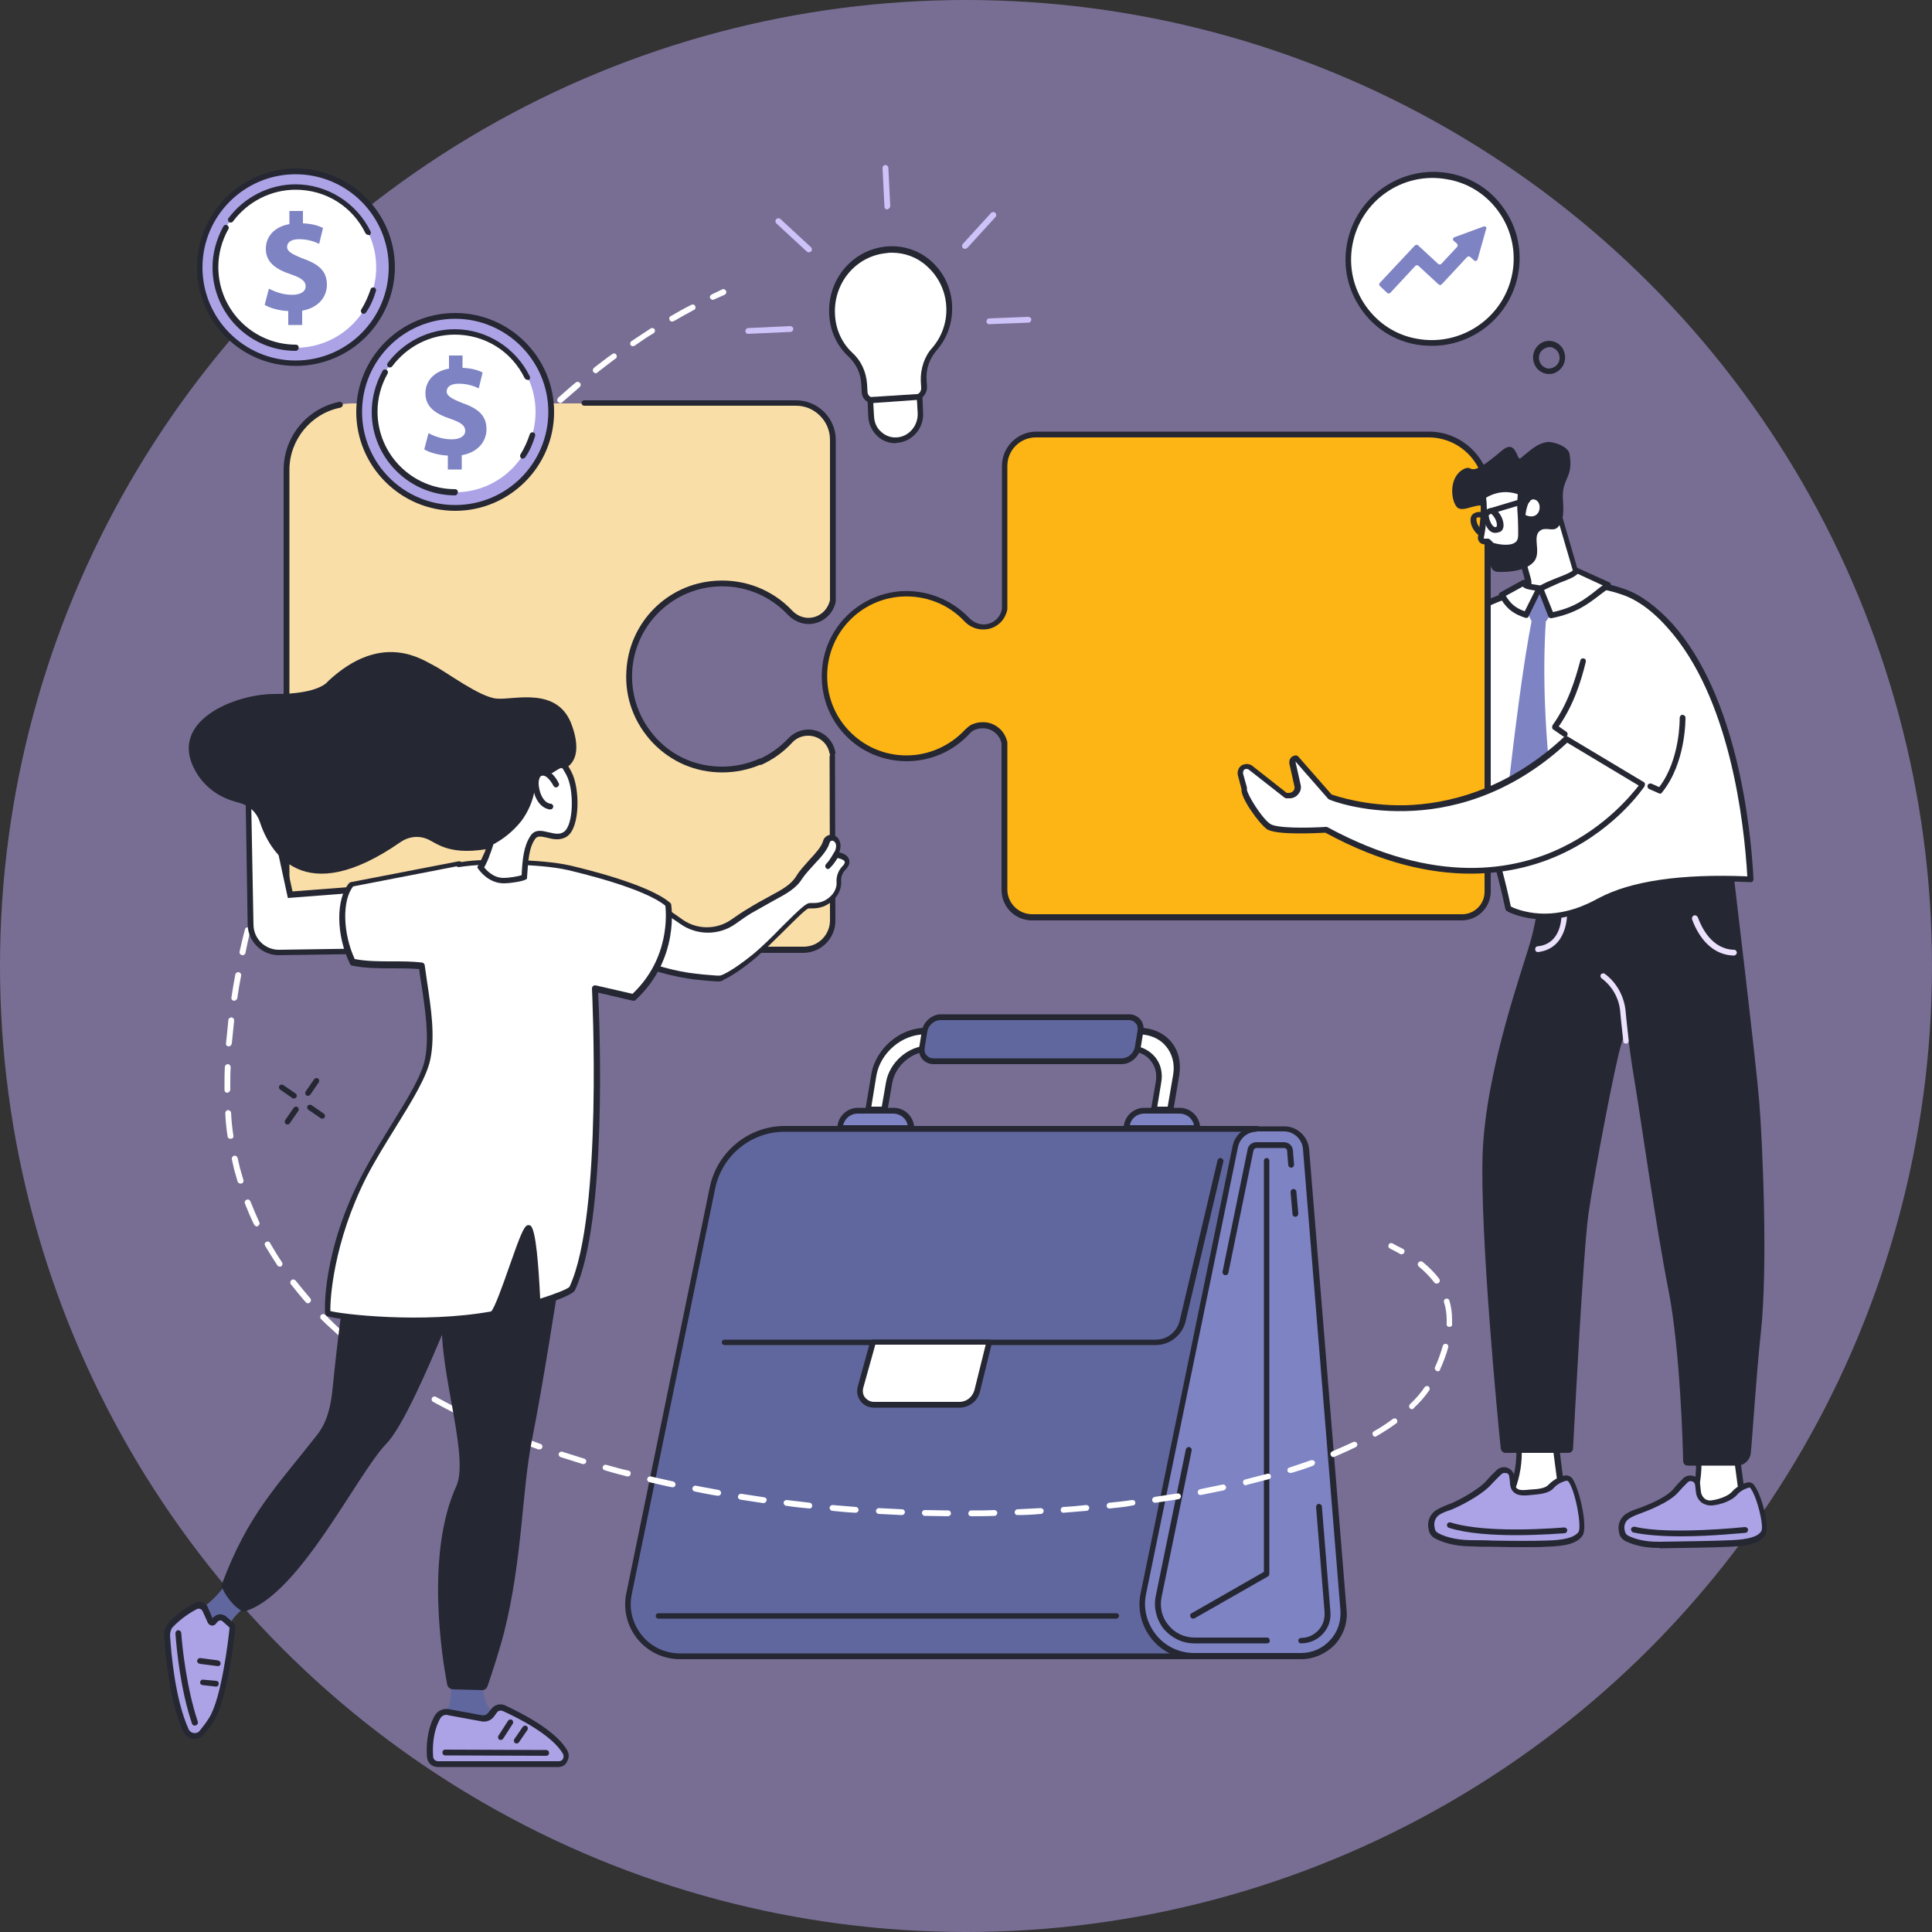 <?xml version="1.0" encoding="utf-8"?>
<!-- Generator: Adobe Illustrator 28.0.0, SVG Export Plug-In . SVG Version: 6.00 Build 0)  -->
<svg version="1.1" xmlns="http://www.w3.org/2000/svg" xmlns:xlink="http://www.w3.org/1999/xlink" x="0px" y="0px"
	 viewBox="0 0 500 500" style="enable-background:new 0 0 500 500;" xml:space="preserve">
<rect x="0" y="0" width="500" height="500" fill="#333333" stroke="none"/>
<style type="text/css">
	.st0{display:none;}
	.st1{display:inline;fill:#2E2B58;}
	.st2{fill:#786E94;}
	.st3{fill:#FFFFFF;}
	.st4{fill:#252733;}
	.st5{fill:#CDC3F8;}
	.st6{fill:#7D83C3;}
	.st7{fill:#60679E;}
	.st8{fill:#FADEA7;}
	.st9{fill:#ACA3E6;}
	.st10{fill:#EBE1FC;}
	.st11{fill:#FDB515;}
</style>
<g id="Layer_2" class="st0">
	<rect class="st1" width="500" height="500"/>
</g>
<g id="Layer_1">
	<g>
		<circle class="st2" cx="250" cy="250" r="250"/>
	</g>
</g>
<g id="Layer_3">
	<g>
		<g>
			<g>
				<g>
					<path class="st3" d="M245.7,79.2c-0.4-8.7-7.7-15.3-16.3-14.5c-8.3,0.8-14.6,8.2-14,16.8c0.3,4.1,2,7.8,4.8,10.4
						c2.1,2,3.4,4.7,3.5,7.7l0.1,1.8c0.1,1.4,1.3,2.6,2.7,2.5l10.3-0.7c1.4-0.1,2.5-1.3,2.4-2.8l-0.1-1.7c-0.1-2.9,0.8-5.8,2.7-8
						C244.4,87.5,245.9,83.5,245.7,79.2z"/>
					<path class="st4" d="M226.3,104.5c-0.8,0-1.6-0.3-2.2-0.8c-0.7-0.6-1.1-1.4-1.1-2.4l-0.1-1.8c-0.1-2.8-1.3-5.3-3.3-7.2
						c-3-2.8-4.8-6.6-5-10.9c-0.5-9,5.9-16.7,14.7-17.6c4.3-0.4,8.4,0.9,11.6,3.7c3.3,2.9,5.3,7,5.5,11.5c0.2,4.4-1.2,8.5-4.1,11.8
						c-1.7,2-2.7,4.7-2.5,7.5l0.1,1.7c0.1,1.9-1.3,3.5-3.1,3.6l-10.3,0.7C226.4,104.5,226.3,104.5,226.3,104.5z M230.8,65.4
						c-0.4,0-0.9,0-1.3,0.1c-8,0.7-13.9,7.8-13.4,16c0.2,3.8,1.8,7.3,4.5,9.8c2.3,2.1,3.6,5,3.8,8.2l0.1,1.8c0,0.5,0.2,1,0.6,1.3
						c0.4,0.3,0.8,0.5,1.3,0.4l10.3-0.7c1-0.1,1.8-1,1.7-2l-0.1-1.7c-0.1-3.1,0.9-6.3,2.9-8.5c2.6-3,3.9-6.8,3.7-10.7
						c-0.2-4.1-2-7.8-5-10.5C237.4,66.6,234.2,65.4,230.8,65.4z"/>
				</g>
				<g>
					<path class="st3" d="M232.1,114c-3.5,0.2-6.5-2.5-6.7-6.1l-0.2-4.2l12.7-0.8l0.2,4.2C238.3,110.6,235.6,113.8,232.1,114z"/>
					<path class="st4" d="M231.7,114.7c-1.7,0-3.3-0.6-4.6-1.8c-1.4-1.3-2.3-3.1-2.4-5.1l-0.2-5l14.2-0.9l0.2,5
						c0.2,4-2.9,7.5-6.8,7.7C232,114.7,231.8,114.7,231.7,114.7z M226,104.3l0.2,3.5c0.1,1.6,0.7,3,1.9,4c1.1,1,2.5,1.5,4,1.4
						c3.1-0.2,5.5-3,5.4-6.2l-0.2-3.5L226,104.3z"/>
				</g>
			</g>
			<g>
				<path class="st5" d="M229.6,54.2c-0.4,0-0.7-0.3-0.7-0.7l-0.5-10c0-0.4,0.3-0.8,0.7-0.8c0.4,0,0.8,0.3,0.8,0.7l0.5,10
					C230.3,53.8,230,54.1,229.6,54.2C229.6,54.2,229.6,54.2,229.6,54.2z"/>
				<path class="st5" d="M193.6,86.4c-0.4,0-0.7-0.3-0.7-0.7c0-0.4,0.3-0.8,0.7-0.8l10.9-0.5c0.4,0,0.8,0.3,0.8,0.7
					c0,0.4-0.3,0.8-0.7,0.8L193.6,86.4C193.6,86.4,193.6,86.4,193.6,86.4z"/>
				<path class="st5" d="M256,83.9c-0.4,0-0.7-0.3-0.7-0.7c0-0.4,0.3-0.8,0.7-0.8l10.1-0.4c0.4,0,0.8,0.3,0.8,0.7
					c0,0.4-0.3,0.8-0.7,0.8L256,83.9C256,83.9,256,83.9,256,83.9z"/>
				<path class="st5" d="M209.3,65.3c-0.2,0-0.4-0.1-0.5-0.2l-7.9-7.3c-0.3-0.3-0.3-0.8,0-1.1c0.3-0.3,0.8-0.3,1.1,0l7.9,7.3
					c0.3,0.3,0.3,0.8,0,1.1C209.7,65.2,209.5,65.3,209.3,65.3z"/>
				<path class="st5" d="M249.7,64.4c-0.2,0-0.4-0.1-0.5-0.2c-0.3-0.3-0.3-0.8,0-1.1l7.3-8c0.3-0.3,0.8-0.3,1.1,0
					c0.3,0.3,0.3,0.8,0,1.1l-7.3,8C250.1,64.3,249.9,64.4,249.7,64.4z"/>
			</g>
		</g>
		<g>
			<g>
				
					<ellipse transform="matrix(0.826 -0.564 0.564 0.826 26.716 220.577)" class="st3" cx="370.7" cy="67" rx="21.8" ry="21.7"/>
				<path class="st4" d="M370.6,89.5c-1.3,0-2.6-0.1-3.9-0.3c-5.9-1-11.1-4.3-14.5-9.3c-3.4-4.9-4.7-10.9-3.6-16.8
					c2.2-12.2,14-20.4,26.2-18.3c5.9,1,11.1,4.3,14.5,9.3c3.4,4.9,4.7,10.9,3.6,16.8C390.9,81.8,381.4,89.5,370.6,89.5z M350,63.4
					c-1,5.5,0.2,11.1,3.4,15.7c3.2,4.6,8,7.7,13.5,8.6c11.4,2,22.4-5.6,24.5-17c1-5.5-0.2-11.1-3.4-15.7c-3.2-4.6-8-7.7-13.5-8.6
					C363.1,44.3,352.1,51.9,350,63.4z"/>
			</g>
			<path class="st6" d="M384,58.6l-7.6,2.8c-0.4,0.1-0.5,0.7-0.2,0.9l0.9,0.8c0.2,0.2,0.2,0.6,0,0.8l-4.1,4.4
				c-0.2,0.2-0.6,0.2-0.8,0l-5.2-4.8c-0.2-0.2-0.6-0.2-0.8,0l-9.1,9.7c-0.2,0.2-0.2,0.6,0,0.8l1.9,1.8c0.2,0.2,0.6,0.2,0.8,0l6.5-7
				c0.2-0.2,0.6-0.2,0.8,0l5.2,4.8c0.2,0.2,0.6,0.2,0.8,0l6.6-7.1c0.2-0.2,0.6-0.2,0.8,0l1,0.9c0.3,0.3,0.8,0.1,0.9-0.3l2.2-7.8
				C384.9,58.9,384.4,58.5,384,58.6z"/>
		</g>
		<g>
			<g>
				<path class="st7" d="M318.5,428.7H176c-8.6,0-15-7.8-13.2-16.2l21.6-105.1c1.8-8.8,9.6-15.2,18.6-15.2h122.2L318.5,428.7z"/>
				<path class="st4" d="M318.5,429.4H176c-4.3,0-8.3-1.9-11-5.2s-3.8-7.7-2.9-11.9l21.6-105.1c1.9-9.1,10-15.8,19.4-15.8h122.2
					c0.2,0,0.4,0.1,0.5,0.2c0.1,0.1,0.2,0.3,0.2,0.6l-6.7,136.5C319.2,429.1,318.9,429.4,318.5,429.4z M203,292.9
					c-8.6,0-16.1,6.1-17.9,14.6l-21.6,105.1c-0.8,3.8,0.2,7.6,2.6,10.6c2.4,3,6,4.7,9.9,4.7h141.8l6.7-135H203z"/>
			</g>
			<g>
				<path class="st6" d="M336.7,428.7h-27.6c-8.6,0-15-7.8-13.2-16.2l23.8-115.7c0.5-2.6,2.9-4.5,5.5-4.5h7.1c2.9,0,5.4,2.3,5.6,5.2
					l9.7,119.4C348.2,423.2,343.2,428.7,336.7,428.7z"/>
				<path class="st4" d="M336.7,429.4h-27.6c-4.3,0-8.3-1.9-11-5.2c-2.7-3.3-3.8-7.7-2.9-11.9l23.8-115.7c0.6-3,3.2-5.1,6.3-5.1h7.1
					c3.3,0,6.1,2.6,6.4,5.9l9.7,119.4c0.3,3.3-0.9,6.5-3.1,8.9C343.1,428,340,429.4,336.7,429.4z M325.2,292.9
					c-2.3,0-4.3,1.6-4.8,3.9l-23.8,115.7c-0.8,3.8,0.2,7.6,2.6,10.6c2.4,3,6,4.7,9.9,4.7h27.6c2.9,0,5.6-1.2,7.5-3.3
					c2-2.1,2.9-4.9,2.7-7.8l-9.7-119.4c-0.2-2.5-2.4-4.5-4.9-4.5H325.2z"/>
			</g>
			<g>
				<path class="st4" d="M327.9,425.3h-18.8c-3.1,0-5.9-1.4-7.9-3.7c-1.9-2.4-2.7-5.5-2.1-8.5l7.8-38c0.1-0.4,0.5-0.7,0.9-0.6
					c0.4,0.1,0.7,0.5,0.6,0.9l-7.8,38c-0.5,2.6,0.1,5.2,1.8,7.2c1.6,2,4.1,3.2,6.7,3.2h18.8c0.4,0,0.7,0.3,0.7,0.7
					C328.7,425,328.3,425.3,327.9,425.3z"/>
				<path class="st4" d="M336.7,425.3c-0.4,0-0.7-0.3-0.7-0.7c0-0.4,0.3-0.7,0.7-0.7c1.7,0,3.3-0.7,4.5-2c1.2-1.3,1.7-2.9,1.6-4.7
					l-2.2-27.2c0-0.4,0.3-0.8,0.7-0.8c0.4,0,0.8,0.3,0.8,0.7l2.2,27.2c0.2,2.2-0.5,4.2-2,5.8C340.9,424.4,338.9,425.3,336.7,425.3z"
					/>
				<path class="st4" d="M335.2,314.9c-0.4,0-0.7-0.3-0.7-0.7l-0.5-5.7c0-0.4,0.3-0.8,0.7-0.8c0.4,0,0.8,0.3,0.8,0.7l0.5,5.7
					C336,314.5,335.7,314.9,335.2,314.9C335.2,314.9,335.2,314.9,335.2,314.9z"/>
				<path class="st4" d="M317.2,330c-0.1,0-0.1,0-0.2,0c-0.4-0.1-0.7-0.5-0.6-0.9l6.5-31.7c0.2-1.1,1.2-1.8,2.3-1.8h7.1
					c1.2,0,2.2,0.9,2.3,2.1l0.3,3.7c0,0.4-0.3,0.8-0.7,0.8c-0.4,0-0.8-0.3-0.8-0.7l-0.3-3.7c0-0.4-0.4-0.7-0.8-0.7h-7.1
					c-0.4,0-0.7,0.3-0.8,0.6l-6.5,31.7C317.8,329.8,317.5,330,317.2,330z"/>
			</g>
			<path class="st4" d="M299.1,348.1H187.5c-0.4,0-0.7-0.3-0.7-0.7c0-0.4,0.3-0.7,0.7-0.7h111.6c3,0,5.5-2,6.2-4.9l9.8-41.5
				c0.1-0.4,0.5-0.7,0.9-0.6c0.4,0.1,0.7,0.5,0.6,0.9l-9.8,41.5C305.9,345.6,302.7,348.1,299.1,348.1z"/>
			<g>
				<path class="st3" d="M256,347.4l-3.1,12.6c-0.5,2.1-2.4,3.6-4.6,3.6h-22.1c-2.4,0-4.1-2.3-3.5-4.6l3.2-11.6H256z"/>
				<path class="st4" d="M248.3,364.3h-22.1c-1.4,0-2.7-0.6-3.5-1.7c-0.8-1.1-1.1-2.5-0.7-3.8l3.2-11.6c0.1-0.3,0.4-0.5,0.7-0.5H256
					c0.2,0,0.4,0.1,0.6,0.3c0.1,0.2,0.2,0.4,0.1,0.6l-3.1,12.6C253,362.6,250.8,364.3,248.3,364.3z M226.5,348.1l-3.1,11.1
					c-0.2,0.9-0.1,1.8,0.5,2.5c0.6,0.7,1.4,1.1,2.3,1.1h22.1c1.9,0,3.4-1.3,3.9-3.1l2.9-11.7H226.5z"/>
			</g>
			<path class="st4" d="M288.9,418.9H170.4c-0.4,0-0.7-0.3-0.7-0.7c0-0.4,0.3-0.7,0.7-0.7h118.5c0.4,0,0.7,0.3,0.7,0.7
				C289.6,418.5,289.3,418.9,288.9,418.9z"/>
			<g>
				<g>
					<path class="st6" d="M231.2,287.4h-9.2c-2.5,0-4.5,2-4.5,4.5h18.3C235.7,289.5,233.7,287.4,231.2,287.4z"/>
					<path class="st4" d="M235.7,292.7h-18.3c-0.4,0-0.7-0.3-0.7-0.7c0-2.9,2.4-5.3,5.3-5.3h9.3c2.9,0,5.3,2.4,5.3,5.3
						C236.4,292.4,236.1,292.7,235.7,292.7z M218.2,291.2h16.7c-0.3-1.7-1.9-3-3.7-3h-9.3C220.1,288.2,218.6,289.5,218.2,291.2z"/>
				</g>
				<g>
					<path class="st6" d="M305.3,287.4h-9.2c-2.5,0-4.5,2-4.5,4.5h18.3C309.8,289.5,307.8,287.4,305.3,287.4z"/>
					<path class="st4" d="M309.8,292.7h-18.3c-0.4,0-0.7-0.3-0.7-0.7c0-2.9,2.4-5.3,5.3-5.3h9.2c2.9,0,5.3,2.4,5.3,5.3
						C310.6,292.4,310.2,292.7,309.8,292.7z M292.4,291.2H309c-0.3-1.7-1.9-3-3.7-3h-9.2C294.2,288.2,292.7,289.5,292.4,291.2z"/>
				</g>
				<g>
					<path class="st3" d="M302.9,287.2l1.5-8.9c1.1-6.3-3.2-11.4-9.5-11.4h-55.5c-6.3,0-12.2,5.1-13.3,11.4l-1.5,8.9h4.2l1.2-6.9
						c0.8-4.9,5.5-8.8,10.3-8.8h52c4.9,0,8.2,4,7.4,8.8l-1.2,6.9H302.9z"/>
					<path class="st4" d="M302.9,287.9h-4.2c-0.2,0-0.4-0.1-0.6-0.3c-0.1-0.2-0.2-0.4-0.2-0.6l1.2-6.9c0.4-2.2-0.1-4.2-1.4-5.7
						c-1.2-1.5-3.1-2.3-5.2-2.3h-52c-4.5,0-8.8,3.7-9.6,8.2l-1.2,6.9c-0.1,0.4-0.4,0.6-0.7,0.6h-4.2c-0.2,0-0.4-0.1-0.6-0.3
						c-0.1-0.2-0.2-0.4-0.2-0.6l1.5-8.9c1.1-6.6,7.4-12,14-12h55.5c3.2,0,6.1,1.3,8,3.5c2,2.3,2.7,5.4,2.2,8.7l-1.5,8.9
						C303.6,287.7,303.3,287.9,302.9,287.9z M299.5,286.4h2.7l1.4-8.2c0.5-2.8-0.2-5.5-1.9-7.5c-1.6-1.9-4.1-3-6.9-3h-55.5
						c-5.9,0-11.5,4.8-12.5,10.7l-1.3,8h2.7l1.1-6.3c0.9-5.2,5.8-9.5,11.1-9.5h52c2.6,0,4.8,1,6.4,2.8c1.6,1.8,2.2,4.3,1.7,6.9
						L299.5,286.4z"/>
				</g>
				<g>
					<path class="st7" d="M292.2,263.3h-48.7c-2,0-3.8,1.6-4.2,3.6l-0.7,4.3c-0.3,2,1,3.6,3,3.6h48.7c2,0,3.8-1.6,4.2-3.6l0.7-4.3
						C295.5,264.9,294.1,263.3,292.2,263.3z"/>
					<path class="st4" d="M290.3,275.4h-48.7c-1.2,0-2.2-0.5-2.9-1.3c-0.7-0.8-1-2-0.8-3.1l0.7-4.3c0.4-2.3,2.6-4.2,4.9-4.2h48.7
						c1.2,0,2.2,0.5,2.9,1.3c0.7,0.8,1,2,0.8,3.1l-0.7,4.3C294.8,273.5,292.6,275.4,290.3,275.4z M243.4,264c-1.6,0-3.1,1.3-3.4,2.9
						l-0.7,4.3c-0.1,0.7,0,1.4,0.5,1.9c0.4,0.5,1,0.8,1.8,0.8h48.7c1.6,0,3.1-1.3,3.4-2.9l0.7-4.3c0.1-0.7,0-1.4-0.5-1.9
						c-0.4-0.5-1-0.8-1.8-0.8H243.4z"/>
				</g>
			</g>
			<path class="st4" d="M308.8,418.9c-0.3,0-0.5-0.1-0.7-0.4c-0.2-0.4-0.1-0.8,0.3-1l18.7-10.7V300.4c0-0.4,0.3-0.7,0.7-0.7
				c0.4,0,0.7,0.3,0.7,0.7v106.9c0,0.3-0.1,0.5-0.4,0.7l-19.1,10.9C309.1,418.8,308.9,418.9,308.8,418.9z"/>
		</g>
		<g>
			<g>
				<path class="st4" d="M79.7,283.6c-0.2,0-0.3,0-0.4-0.1c-0.3-0.2-0.4-0.7-0.2-1l2.2-3.2c0.2-0.3,0.7-0.4,1-0.2
					c0.3,0.2,0.4,0.7,0.2,1l-2.2,3.2C80.1,283.5,79.9,283.6,79.7,283.6z"/>
				<path class="st4" d="M74.4,291c-0.2,0-0.3,0-0.4-0.1c-0.3-0.2-0.4-0.7-0.2-1l2.2-3.2c0.2-0.3,0.7-0.4,1-0.2
					c0.3,0.2,0.4,0.7,0.2,1l-2.2,3.2C74.9,290.9,74.7,291,74.4,291z"/>
				<path class="st4" d="M76.1,284.3c-0.2,0-0.3,0-0.4-0.1l-3.2-2.2c-0.3-0.2-0.4-0.7-0.2-1c0.2-0.3,0.7-0.4,1-0.2l3.2,2.2
					c0.3,0.2,0.4,0.7,0.2,1C76.5,284.1,76.3,284.3,76.1,284.3z"/>
				<path class="st4" d="M83.4,289.5c-0.2,0-0.3,0-0.4-0.1l-3.2-2.2c-0.3-0.2-0.4-0.7-0.2-1c0.2-0.3,0.7-0.4,1-0.2l3.2,2.2
					c0.3,0.2,0.4,0.7,0.2,1C83.9,289.4,83.7,289.5,83.4,289.5z"/>
			</g>
			<path class="st4" d="M400.9,96.8c-0.5,0-1-0.1-1.5-0.3c-1-0.4-1.9-1.2-2.3-2.3c-0.9-2.1,0-4.6,2.1-5.6c1-0.5,2.1-0.5,3.2-0.1
				c1,0.4,1.9,1.2,2.3,2.3c0.9,2.1,0,4.6-2.1,5.6C402.1,96.7,401.5,96.8,400.9,96.8z M399.9,90.1c-1.4,0.6-2,2.2-1.4,3.6
				c0.3,0.7,0.8,1.2,1.5,1.5c0.7,0.3,1.4,0.2,2-0.1c1.4-0.6,2-2.2,1.4-3.6c-0.3-0.7-0.8-1.2-1.5-1.5
				C401.2,89.7,400.5,89.8,399.9,90.1z"/>
			<g>
				<path class="st3" d="M184.5,77.6c-0.3,0-0.5-0.2-0.7-0.4c-0.2-0.4,0-0.8,0.4-1c0.9-0.4,1.8-0.9,2.7-1.3c0.4-0.2,0.8,0,1,0.4
					c0.2,0.4,0,0.8-0.4,1c-0.9,0.4-1.8,0.8-2.7,1.2C184.7,77.6,184.6,77.6,184.5,77.6z"/>
				<path class="st3" d="M251.3,392.4c-0.4,0-0.7-0.3-0.7-0.7c0-0.4,0.3-0.8,0.7-0.8c2,0,4,0,6-0.1c0.4,0,0.8,0.3,0.8,0.7
					c0,0.4-0.3,0.8-0.7,0.8C255.3,392.4,253.3,392.4,251.3,392.4C251.3,392.4,251.3,392.4,251.3,392.4z M245.3,392.4
					C245.3,392.4,245.3,392.4,245.3,392.4c-2,0-4-0.1-6-0.1c-0.4,0-0.7-0.4-0.7-0.8c0-0.4,0.3-0.7,0.8-0.7c2,0,4,0.1,6,0.1
					c0.4,0,0.7,0.3,0.7,0.8C246.1,392.1,245.7,392.4,245.3,392.4z M263.3,392.1c-0.4,0-0.7-0.3-0.7-0.7c0-0.4,0.3-0.8,0.7-0.8
					c2-0.1,4-0.2,6-0.3c0.4,0,0.8,0.3,0.8,0.7c0,0.4-0.3,0.8-0.7,0.8C267.3,392,265.3,392.1,263.3,392.1
					C263.3,392.1,263.3,392.1,263.3,392.1z M233.4,392.1C233.4,392.1,233.4,392.1,233.4,392.1c-2-0.1-4-0.2-6-0.3
					c-0.4,0-0.7-0.4-0.7-0.8c0-0.4,0.4-0.7,0.8-0.7c2,0.1,4,0.2,6,0.3c0.4,0,0.7,0.4,0.7,0.8C234.1,391.8,233.8,392.1,233.4,392.1z
					 M275.2,391.5c-0.4,0-0.7-0.3-0.7-0.7c0-0.4,0.3-0.8,0.7-0.8c2-0.1,4-0.3,5.9-0.5c0.4,0,0.8,0.3,0.8,0.7c0,0.4-0.3,0.8-0.7,0.8
					C279.2,391.2,277.2,391.3,275.2,391.5C275.2,391.5,275.2,391.5,275.2,391.5z M221.4,391.5C221.4,391.5,221.4,391.5,221.4,391.5
					c-2.1-0.1-4.1-0.3-6-0.5c-0.4,0-0.7-0.4-0.7-0.8c0-0.4,0.4-0.7,0.8-0.7c2,0.2,4,0.3,6,0.5c0.4,0,0.7,0.4,0.7,0.8
					C222.2,391.2,221.8,391.5,221.4,391.5z M287.1,390.4c-0.4,0-0.7-0.3-0.7-0.7c0-0.4,0.3-0.8,0.7-0.8c2-0.2,4-0.4,5.9-0.7
					c0.4,0,0.8,0.2,0.8,0.6c0.1,0.4-0.2,0.8-0.6,0.8C291.2,390,289.2,390.2,287.1,390.4C287.1,390.4,287.1,390.4,287.1,390.4z
					 M209.5,390.4C209.5,390.4,209.5,390.4,209.5,390.4c-2.1-0.2-4.1-0.4-6-0.7c-0.4,0-0.7-0.4-0.7-0.8c0-0.4,0.4-0.7,0.8-0.7
					c2,0.2,3.9,0.5,5.9,0.7c0.4,0,0.7,0.4,0.7,0.8C210.2,390.1,209.9,390.4,209.5,390.4z M197.6,389c0,0-0.1,0-0.1,0
					c-2-0.3-4-0.6-5.9-0.9c-0.4-0.1-0.7-0.4-0.6-0.9c0.1-0.4,0.5-0.7,0.9-0.6c1.9,0.3,3.9,0.6,5.9,0.9c0.4,0.1,0.7,0.4,0.6,0.8
					C198.3,388.7,198,389,197.6,389z M298.9,388.9c-0.4,0-0.7-0.3-0.7-0.6c-0.1-0.4,0.2-0.8,0.6-0.9c2-0.3,4-0.6,5.9-0.9
					c0.4-0.1,0.8,0.2,0.9,0.6c0.1,0.4-0.2,0.8-0.6,0.9c-1.9,0.3-3.9,0.6-5.9,0.9C299,388.9,299,388.9,298.9,388.9z M185.8,387.1
					c0,0-0.1,0-0.1,0c-2-0.3-3.9-0.7-5.9-1.1c-0.4-0.1-0.7-0.5-0.6-0.9c0.1-0.4,0.5-0.7,0.9-0.6c1.9,0.4,3.9,0.7,5.9,1.1
					c0.4,0.1,0.7,0.5,0.6,0.9C186.5,386.9,186.2,387.1,185.8,387.1z M310.7,386.9c-0.4,0-0.7-0.2-0.7-0.6c-0.1-0.4,0.2-0.8,0.6-0.9
					c2-0.4,3.9-0.8,5.8-1.2c0.4-0.1,0.8,0.2,0.9,0.6c0.1,0.4-0.2,0.8-0.6,0.9c-1.9,0.4-3.9,0.8-5.9,1.2
					C310.8,386.9,310.8,386.9,310.7,386.9z M174.1,384.9c-0.1,0-0.1,0-0.2,0c-2-0.4-3.9-0.9-5.8-1.3c-0.4-0.1-0.7-0.5-0.6-0.9
					c0.1-0.4,0.5-0.7,0.9-0.6c1.9,0.4,3.9,0.9,5.8,1.3c0.4,0.1,0.7,0.5,0.6,0.9C174.8,384.6,174.5,384.9,174.1,384.9z M322.4,384.4
					c-0.3,0-0.6-0.2-0.7-0.6c-0.1-0.4,0.1-0.8,0.5-0.9c2-0.5,3.9-1,5.8-1.5c0.4-0.1,0.8,0.1,0.9,0.5c0.1,0.4-0.1,0.8-0.5,0.9
					c-1.9,0.5-3.8,1-5.8,1.5C322.5,384.4,322.5,384.4,322.4,384.4z M162.5,382.1c-0.1,0-0.1,0-0.2,0c-1.9-0.5-3.9-1-5.8-1.6
					c-0.4-0.1-0.6-0.5-0.5-0.9c0.1-0.4,0.5-0.6,0.9-0.5c1.9,0.5,3.8,1.1,5.8,1.5c0.4,0.1,0.6,0.5,0.5,0.9
					C163.1,381.9,162.8,382.1,162.5,382.1z M333.9,381.2c-0.3,0-0.6-0.2-0.7-0.5c-0.1-0.4,0.1-0.8,0.5-0.9c1.9-0.6,3.8-1.3,5.6-1.9
					c0.4-0.1,0.8,0.1,1,0.4c0.1,0.4-0.1,0.8-0.4,1c-1.8,0.7-3.7,1.3-5.7,1.9C334.1,381.1,334,381.2,333.9,381.2z M151,378.9
					c-0.1,0-0.1,0-0.2,0c-1.9-0.6-3.8-1.2-5.7-1.8c-0.4-0.1-0.6-0.6-0.5-0.9c0.1-0.4,0.6-0.6,0.9-0.5c1.9,0.6,3.8,1.2,5.7,1.8
					c0.4,0.1,0.6,0.5,0.5,0.9C151.6,378.7,151.3,378.9,151,378.9z M345.1,377.1c-0.3,0-0.6-0.2-0.7-0.5c-0.2-0.4,0-0.8,0.4-1
					c1.9-0.8,3.7-1.6,5.4-2.4c0.4-0.2,0.8,0,1,0.3c0.2,0.4,0,0.8-0.3,1c-1.7,0.8-3.6,1.7-5.5,2.5C345.3,377,345.2,377.1,345.1,377.1
					z M139.6,375.1c-0.1,0-0.2,0-0.3,0c-1.9-0.7-3.8-1.4-5.6-2.1c-0.4-0.2-0.6-0.6-0.4-1c0.2-0.4,0.6-0.6,1-0.4
					c1.8,0.7,3.7,1.4,5.6,2.1c0.4,0.1,0.6,0.6,0.4,1C140.2,374.9,140,375.1,139.6,375.1z M355.9,371.8c-0.3,0-0.5-0.1-0.6-0.4
					c-0.2-0.4-0.1-0.8,0.3-1c1.8-1,3.4-2.1,4.9-3.2c0.3-0.2,0.8-0.2,1,0.2c0.2,0.3,0.2,0.8-0.2,1c-1.5,1.1-3.2,2.2-5.1,3.3
					C356.1,371.8,356,371.8,355.9,371.8z M128.5,370.7c-0.1,0-0.2,0-0.3-0.1c-1.8-0.8-3.7-1.6-5.5-2.4c-0.4-0.2-0.5-0.6-0.4-1
					c0.2-0.4,0.6-0.5,1-0.4c1.8,0.8,3.6,1.6,5.4,2.4c0.4,0.2,0.6,0.6,0.4,1C129.1,370.6,128.8,370.7,128.5,370.7z M117.7,365.7
					c-0.1,0-0.2,0-0.3-0.1c-1.8-0.9-3.6-1.9-5.3-2.8c-0.4-0.2-0.5-0.7-0.3-1c0.2-0.4,0.7-0.5,1-0.3c1.7,0.9,3.5,1.9,5.3,2.8
					c0.4,0.2,0.5,0.6,0.3,1C118.2,365.5,118,365.7,117.7,365.7z M365.4,364.7c-0.2,0-0.4-0.1-0.5-0.2c-0.3-0.3-0.3-0.8,0-1.1
					c1.5-1.4,2.8-2.9,3.8-4.4c0.2-0.3,0.7-0.4,1-0.2c0.3,0.2,0.4,0.7,0.2,1c-1.1,1.6-2.4,3.1-4,4.6
					C365.8,364.6,365.6,364.7,365.4,364.7z M107.3,359.9c-0.1,0-0.3,0-0.4-0.1c-1.7-1-3.4-2.1-5.1-3.2c-0.3-0.2-0.4-0.7-0.2-1
					c0.2-0.3,0.7-0.4,1-0.2c1.6,1.1,3.3,2.2,5,3.2c0.4,0.2,0.5,0.7,0.3,1C107.8,359.8,107.5,359.9,107.3,359.9z M372.1,354.9
					c-0.1,0-0.2,0-0.3-0.1c-0.4-0.2-0.6-0.6-0.4-1c0.9-2,1.5-3.8,2-5.5c0.1-0.4,0.5-0.6,0.9-0.5c0.4,0.1,0.6,0.5,0.5,0.9
					c-0.5,1.8-1.2,3.7-2.1,5.7C372.7,354.7,372.4,354.9,372.1,354.9z M97.3,353.3c-0.2,0-0.3,0-0.4-0.1c-1.6-1.2-3.2-2.4-4.8-3.7
					c-0.3-0.3-0.4-0.7-0.1-1.1c0.3-0.3,0.7-0.4,1.1-0.1c1.5,1.2,3.1,2.4,4.7,3.6c0.3,0.2,0.4,0.7,0.2,1
					C97.8,353.2,97.5,353.3,97.3,353.3z M88,345.7c-0.2,0-0.4-0.1-0.5-0.2c-1.5-1.4-3-2.7-4.4-4.1c-0.3-0.3-0.3-0.8,0-1.1
					c0.3-0.3,0.8-0.3,1.1,0c1.4,1.4,2.8,2.8,4.3,4.1c0.3,0.3,0.3,0.8,0.1,1.1C88.5,345.7,88.3,345.7,88,345.7z M375.1,343.4
					C375.1,343.4,375.1,343.4,375.1,343.4c-0.5,0-0.8-0.4-0.7-0.8c0-0.3,0-0.6,0-0.9c0-1.6-0.2-3.2-0.7-4.7
					c-0.1-0.4,0.1-0.8,0.5-0.9c0.4-0.1,0.8,0.1,0.9,0.5c0.5,1.6,0.7,3.3,0.7,5.1c0,0.3,0,0.7,0,1
					C375.9,343.1,375.5,343.4,375.1,343.4z M79.7,337.3c-0.2,0-0.4-0.1-0.6-0.3c-1.3-1.5-2.6-3.1-3.8-4.6c-0.3-0.3-0.2-0.8,0.1-1.1
					c0.3-0.3,0.8-0.2,1.1,0.1c1.2,1.5,2.5,3.1,3.8,4.6c0.3,0.3,0.2,0.8-0.1,1.1C80,337.2,79.8,337.3,79.7,337.3z M371.8,332.2
					c-0.2,0-0.5-0.1-0.6-0.3c-1.1-1.4-2.4-2.8-4-4.1c-0.3-0.3-0.4-0.7-0.1-1.1c0.3-0.3,0.7-0.4,1.1-0.1c1.7,1.4,3.2,2.9,4.3,4.4
					c0.2,0.3,0.2,0.8-0.2,1C372.1,332.2,371.9,332.2,371.8,332.2z M72.4,327.8c-0.2,0-0.5-0.1-0.6-0.3c-1.1-1.7-2.2-3.4-3.2-5.1
					c-0.2-0.4-0.1-0.8,0.3-1c0.4-0.2,0.8-0.1,1,0.3c1,1.7,2,3.4,3.1,5c0.2,0.3,0.1,0.8-0.2,1C72.7,327.8,72.5,327.8,72.4,327.8z
					 M66.5,317.4c-0.3,0-0.5-0.2-0.7-0.4c-0.9-1.8-1.7-3.7-2.4-5.5c-0.2-0.4,0-0.8,0.4-1c0.4-0.2,0.8,0,1,0.4
					c0.7,1.8,1.5,3.6,2.3,5.4c0.2,0.4,0,0.8-0.4,1C66.7,317.4,66.6,317.4,66.5,317.4z M62.2,306.3c-0.3,0-0.6-0.2-0.7-0.5
					c-0.3-1-0.6-2.1-0.9-3.1c-0.2-0.9-0.4-1.8-0.6-2.7c-0.1-0.4,0.2-0.8,0.6-0.9c0.4-0.1,0.8,0.2,0.9,0.6c0.2,0.9,0.4,1.8,0.6,2.6
					c0.3,1,0.6,2.1,0.9,3.1c0.1,0.4-0.1,0.8-0.5,0.9C62.3,306.3,62.2,306.3,62.2,306.3z M59.6,294.7c-0.4,0-0.7-0.3-0.7-0.6
					c-0.3-1.9-0.5-3.9-0.6-6c0-0.4,0.3-0.8,0.7-0.8c0.4,0,0.8,0.3,0.8,0.7c0.1,2,0.3,4,0.6,5.9c0.1,0.4-0.2,0.8-0.6,0.8
					C59.7,294.7,59.6,294.7,59.6,294.7z M58.8,282.8c-0.4,0-0.7-0.3-0.7-0.7c0-0.5,0-1,0-1.5c0-1.5,0-3,0.1-4.5
					c0-0.4,0.4-0.7,0.8-0.7c0.4,0,0.7,0.4,0.7,0.8c-0.1,1.5-0.1,3-0.1,4.4c0,0.5,0,1,0,1.5C59.5,282.4,59.2,282.8,58.8,282.8
					C58.8,282.8,58.8,282.8,58.8,282.8z M59.2,270.8C59.2,270.8,59.1,270.8,59.2,270.8c-0.5,0-0.8-0.4-0.7-0.8c0.2-1.9,0.4-4,0.6-6
					c0-0.4,0.4-0.7,0.8-0.7c0.4,0,0.7,0.4,0.7,0.8c-0.2,2-0.4,4-0.6,5.9C59.9,270.5,59.6,270.8,59.2,270.8z M60.6,259
					c0,0-0.1,0-0.1,0c-0.4-0.1-0.7-0.4-0.6-0.9c0.3-1.9,0.6-3.9,1-5.9c0.1-0.4,0.5-0.7,0.9-0.6c0.4,0.1,0.7,0.5,0.6,0.9
					c-0.4,2-0.7,3.9-1,5.9C61.3,258.7,60.9,259,60.6,259z M62.8,247.2c-0.1,0-0.1,0-0.2,0c-0.4-0.1-0.7-0.5-0.6-0.9
					c0.4-1.9,0.9-3.9,1.4-5.8c0.1-0.4,0.5-0.6,0.9-0.5c0.4,0.1,0.6,0.5,0.5,0.9c-0.5,1.9-0.9,3.9-1.3,5.8
					C63.4,247,63.1,247.2,62.8,247.2z M65.6,235.6c-0.1,0-0.1,0-0.2,0c-0.4-0.1-0.6-0.5-0.5-0.9c0.5-1.9,1.1-3.8,1.7-5.8
					c0.1-0.4,0.5-0.6,0.9-0.5c0.4,0.1,0.6,0.5,0.5,0.9c-0.6,1.9-1.1,3.8-1.6,5.7C66.2,235.4,65.9,235.6,65.6,235.6z M69,224.2
					c-0.1,0-0.2,0-0.2,0c-0.4-0.1-0.6-0.6-0.5-0.9c0.6-1.9,1.3-3.8,1.9-5.7c0.1-0.4,0.6-0.6,1-0.5c0.4,0.1,0.6,0.6,0.5,1
					c-0.7,1.9-1.3,3.8-1.9,5.6C69.7,224,69.4,224.2,69,224.2z M73,212.9c-0.1,0-0.2,0-0.3,0c-0.4-0.1-0.6-0.6-0.4-1
					c0.7-1.8,1.4-3.7,2.2-5.6c0.2-0.4,0.6-0.6,1-0.4c0.4,0.2,0.6,0.6,0.4,1c-0.7,1.8-1.5,3.7-2.1,5.6
					C73.6,212.7,73.3,212.9,73,212.9z M77.4,201.8c-0.1,0-0.2,0-0.3-0.1c-0.4-0.2-0.6-0.6-0.4-1c0.8-1.8,1.6-3.7,2.4-5.5
					c0.2-0.4,0.6-0.5,1-0.4c0.4,0.2,0.5,0.6,0.4,1c-0.8,1.8-1.6,3.6-2.4,5.5C78,201.6,77.7,201.8,77.4,201.8z M82.3,190.9
					c-0.1,0-0.2,0-0.3-0.1c-0.4-0.2-0.5-0.6-0.4-1c0.8-1.8,1.7-3.6,2.6-5.4c0.2-0.4,0.6-0.5,1-0.3c0.4,0.2,0.5,0.6,0.3,1
					c-0.9,1.8-1.7,3.6-2.6,5.4C82.8,190.7,82.6,190.9,82.3,190.9z M87.6,180.1c-0.1,0-0.2,0-0.3-0.1c-0.4-0.2-0.5-0.6-0.3-1
					c0.9-1.8,1.9-3.5,2.8-5.3c0.2-0.4,0.7-0.5,1-0.3c0.4,0.2,0.5,0.7,0.3,1c-0.9,1.7-1.9,3.5-2.8,5.3
					C88.1,180,87.9,180.1,87.6,180.1z M93.3,169.6c-0.1,0-0.3,0-0.4-0.1c-0.4-0.2-0.5-0.7-0.3-1c1-1.7,2-3.5,3-5.2
					c0.2-0.4,0.7-0.5,1-0.3c0.4,0.2,0.5,0.7,0.3,1c-1,1.7-2,3.4-3,5.2C93.8,169.5,93.6,169.6,93.3,169.6z M99.5,159.4
					c-0.1,0-0.3,0-0.4-0.1c-0.4-0.2-0.5-0.7-0.2-1c1.1-1.7,2.1-3.4,3.2-5.1c0.2-0.3,0.7-0.4,1-0.2c0.3,0.2,0.4,0.7,0.2,1
					c-1.1,1.7-2.2,3.3-3.2,5C99.9,159.2,99.7,159.4,99.5,159.4z M106,149.3c-0.1,0-0.3,0-0.4-0.1c-0.3-0.2-0.4-0.7-0.2-1
					c1.1-1.7,2.3-3.3,3.4-4.9c0.2-0.3,0.7-0.4,1-0.2c0.3,0.2,0.4,0.7,0.2,1c-1.1,1.6-2.3,3.2-3.4,4.9
					C106.5,149.2,106.2,149.3,106,149.3z M112.9,139.6c-0.2,0-0.3,0-0.4-0.1c-0.3-0.2-0.4-0.7-0.2-1c1.2-1.6,2.4-3.2,3.6-4.8
					c0.3-0.3,0.7-0.4,1.1-0.1c0.3,0.3,0.4,0.7,0.1,1.1c-1.2,1.5-2.4,3.1-3.6,4.7C113.4,139.5,113.2,139.6,112.9,139.6z M120.3,130.2
					c-0.2,0-0.3-0.1-0.5-0.2c-0.3-0.3-0.4-0.7-0.1-1.1c1.3-1.5,2.6-3.1,3.8-4.6c0.3-0.3,0.7-0.3,1.1-0.1c0.3,0.3,0.3,0.7,0.1,1.1
					c-1.3,1.5-2.6,3-3.8,4.6C120.7,130.1,120.5,130.2,120.3,130.2z M128.1,121.2c-0.2,0-0.4-0.1-0.5-0.2c-0.3-0.3-0.3-0.8-0.1-1.1
					c1.3-1.5,2.7-3,4.1-4.4c0.3-0.3,0.8-0.3,1.1,0c0.3,0.3,0.3,0.8,0,1.1c-1.4,1.4-2.7,2.9-4,4.4
					C128.5,121.1,128.3,121.2,128.1,121.2z M136.3,112.5c-0.2,0-0.4-0.1-0.5-0.2c-0.3-0.3-0.3-0.8,0-1.1c1.4-1.4,2.9-2.8,4.3-4.2
					c0.3-0.3,0.8-0.3,1.1,0c0.3,0.3,0.3,0.8,0,1.1c-1.4,1.3-2.9,2.7-4.3,4.1C136.7,112.5,136.5,112.5,136.3,112.5z M145,104.3
					c-0.2,0-0.4-0.1-0.6-0.3c-0.3-0.3-0.2-0.8,0.1-1.1c1.5-1.3,3-2.7,4.5-3.9c0.3-0.3,0.8-0.2,1.1,0.1c0.3,0.3,0.2,0.8-0.1,1.1
					c-1.5,1.3-3,2.6-4.5,3.9C145.4,104.3,145.2,104.3,145,104.3z M154.2,96.6c-0.2,0-0.4-0.1-0.6-0.3c-0.3-0.3-0.2-0.8,0.1-1.1
					c1.6-1.2,3.2-2.5,4.8-3.6c0.3-0.2,0.8-0.2,1,0.2c0.2,0.3,0.2,0.8-0.2,1c-1.6,1.2-3.2,2.4-4.7,3.6
					C154.5,96.6,154.3,96.6,154.2,96.6z M163.8,89.6c-0.2,0-0.5-0.1-0.6-0.3c-0.2-0.3-0.1-0.8,0.2-1c1.7-1.1,3.3-2.2,5-3.3
					c0.4-0.2,0.8-0.1,1,0.2c0.2,0.4,0.1,0.8-0.2,1c-1.7,1-3.3,2.1-5,3.3C164.1,89.5,163.9,89.6,163.8,89.6z M173.9,83.2
					c-0.3,0-0.5-0.1-0.6-0.4c-0.2-0.4-0.1-0.8,0.3-1c1.7-1,3.5-2,5.3-2.9c0.4-0.2,0.8-0.1,1,0.3c0.2,0.4,0.1,0.8-0.3,1
					c-1.7,0.9-3.5,1.9-5.2,2.9C174.2,83.2,174,83.2,173.9,83.2z"/>
				<path class="st3" d="M362.7,324.6c-0.1,0-0.3,0-0.4-0.1c-0.8-0.5-1.7-0.9-2.6-1.4c-0.4-0.2-0.5-0.6-0.3-1c0.2-0.4,0.6-0.5,1-0.3
					c0.9,0.5,1.8,1,2.7,1.4c0.4,0.2,0.5,0.7,0.3,1C363.2,324.5,363,324.6,362.7,324.6z"/>
			</g>
		</g>
		<g>
			<g>
				<path class="st8" d="M185.2,151.1c7.6-0.5,14.5,2.5,19.2,7.5c1.2,1.3,2.9,2.1,4.7,2.1c3.2,0,5.8-2.2,6.4-5.2v-40.1
					c0-6.1-4.9-11-11-11H91.3c-9.5,0-17.2,7.7-17.2,17.2v124.2h133.1c4.6,0,8.3-3.7,8.3-8.3v-42.8c-0.6-3-3.2-5.2-6.3-5.2
					c-1.8,0-3.5,0.7-4.7,2c-4.4,4.7-10.7,7.7-17.6,7.7c-13.7,0-24.7-11.4-24-25.3C163.4,161.8,173.1,151.9,185.2,151.1z"/>
				<path class="st4" d="M186.9,199.9c-6.9,0-13.2-2.7-18-7.7c-4.7-5-7.2-11.5-6.8-18.4c0.6-12.6,10.5-22.7,23.1-23.5
					c7.5-0.5,14.7,2.3,19.8,7.7c1.1,1.2,2.7,1.9,4.2,1.9c0,0,0,0,0,0c2.7,0,5-1.9,5.6-4.6v-41.5c0-4.8-3.9-8.8-8.8-8.8h-54.8
					c-0.4,0-0.7-0.3-0.7-0.7c0-0.4,0.3-0.7,0.7-0.7H206c5.7,0,10.3,4.6,10.3,10.3v41.6c0,0,0,0.1,0,0.1c-0.6,3.4-3.6,5.9-7,5.9
					c0,0,0,0-0.1,0c-1.9,0-3.9-0.9-5.3-2.4c-4.8-5.1-11.6-7.8-18.6-7.3c-11.8,0.8-21.1,10.3-21.7,22.1c-0.3,6.5,2,12.6,6.4,17.3
					c4.4,4.7,10.4,7.2,16.9,7.2c3.3,0,6.5-0.7,9.5-2c0.4-0.2,0.8,0,1,0.4c0.2,0.4,0,0.8-0.4,1C193.8,199.2,190.4,199.9,186.9,199.9z
					"/>
				<path class="st4" d="M196.7,197.9c-0.3,0-0.6-0.2-0.7-0.4c-0.2-0.4,0-0.8,0.4-1c2.9-1.3,5.4-3.1,7.6-5.4
					c1.3-1.4,3.2-2.3,5.2-2.3c3.5,0,6.4,2.5,7,5.9c0.1,0.4-0.2,0.8-0.6,0.9c-0.4,0.1-0.8-0.2-0.9-0.6c-0.5-2.7-2.8-4.6-5.6-4.6
					c-1.6,0-3.1,0.7-4.1,1.8c-2.3,2.5-5,4.4-8.1,5.8C196.9,197.8,196.8,197.9,196.7,197.9z"/>
				<path class="st4" d="M207.9,246.6H74.1c-0.4,0-0.7-0.3-0.7-0.7V121.6c0-8.5,6-15.9,14.4-17.6c0.4-0.1,0.8,0.2,0.9,0.6
					c0.1,0.4-0.2,0.8-0.6,0.9c-7.6,1.5-13.2,8.3-13.2,16.1v123.4h133.1c3.8,0,6.8-3.1,6.8-6.8l-0.1-42.4c0-0.4,0.3-0.8,0.7-0.8
					c0,0,0,0,0,0c0.4,0,0.7,0.3,0.7,0.7l0.1,42.4C216.3,242.8,212.5,246.6,207.9,246.6z"/>
			</g>
			<g>
				<g>
					<g>
						<g>
							<path class="st7" d="M59.5,408.2c0,0-1.9,3.9-6.4,7.4c-1.8,1.4-0.2,5.7-0.2,5.7l5.9,3.9c0-2,0.4-3.9,1.2-5.7
								c0.9-1.8,4-4,5.5-5.6L59.5,408.2z"/>
							<g>
								<path class="st9" d="M43.3,423.3c0.2,4.4,1.2,16.6,4.8,24.5c0.8,1.7,3,2,4.2,0.6c0.7-0.8,1.5-1.9,2.5-3.4
									c3.3-5.1,5.1-20.5,5.4-23.5c0-0.3-0.1-0.7-0.3-0.9l-1.7-1.5c-0.7-0.7-1.9-0.6-2.5,0.2l-0.3,0.4c-0.2,0.3-0.7,0.3-0.9-0.1
									l-1.4-3.1c-0.4-0.9-1.5-1.3-2.3-0.8c-1.5,0.8-4,2.3-6.5,4.8C43.6,421.1,43.2,422.2,43.3,423.3z"/>
								<path class="st4" d="M50.4,450c-0.2,0-0.3,0-0.5,0c-1.1-0.2-2-0.9-2.5-1.9c-3.6-8-4.6-20-4.9-24.8c0,0,0,0,0,0
									c-0.1-1.3,0.4-2.6,1.3-3.5c2.5-2.6,5-4.1,6.7-5c0.6-0.3,1.3-0.4,1.9-0.1c0.6,0.2,1.2,0.7,1.4,1.3l1.2,2.8l0,0
									c0.4-0.5,1-0.9,1.7-1c0.7-0.1,1.4,0.2,1.9,0.6l1.7,1.5c0.4,0.4,0.6,1,0.6,1.5c-0.3,3.1-2.2,18.6-5.5,23.9
									c-0.9,1.4-1.8,2.6-2.6,3.5C52.2,449.6,51.3,450,50.4,450z M44,423.2c0.3,4.7,1.3,16.5,4.8,24.3c0.2,0.5,0.7,0.9,1.3,1
									c0.6,0.1,1.2-0.1,1.6-0.6c0.7-0.9,1.6-2,2.4-3.3c3.2-5,5-20.2,5.3-23.2c0-0.1,0-0.2-0.1-0.3l-1.7-1.5
									c-0.2-0.2-0.4-0.3-0.7-0.2c-0.3,0-0.5,0.2-0.7,0.4l-0.3,0.4c-0.3,0.4-0.7,0.5-1.1,0.5c-0.4-0.1-0.8-0.3-1-0.7l-1.4-3.1
									c-0.1-0.2-0.3-0.4-0.6-0.5c-0.2-0.1-0.5-0.1-0.8,0c-1.5,0.8-3.9,2.2-6.3,4.7C44.3,421.5,44,422.4,44,423.2z"/>
							</g>
							<path class="st4" d="M50.4,446.6c-0.3,0-0.6-0.2-0.7-0.5c-3-8.8-4-19.3-4.3-23.4c0-0.4,0.3-0.8,0.7-0.8
								c0.4,0,0.8,0.3,0.8,0.7c0.3,4,1.4,14.3,4.3,23c0.1,0.4-0.1,0.8-0.5,0.9C50.6,446.5,50.5,446.6,50.4,446.6z"/>
							<path class="st4" d="M55.9,436.5C55.9,436.5,55.8,436.5,55.9,436.5l-3.5-0.4c-0.4-0.1-0.7-0.4-0.6-0.8
								c0.1-0.4,0.4-0.7,0.8-0.6L56,435c0.4,0.1,0.7,0.4,0.6,0.8C56.6,436.2,56.3,436.5,55.9,436.5z"/>
							<path class="st4" d="M56.4,431.2C56.4,431.2,56.4,431.2,56.4,431.2l-4.7-0.6c-0.4-0.1-0.7-0.4-0.7-0.8
								c0.1-0.4,0.4-0.7,0.8-0.7l4.6,0.6c0.4,0.1,0.7,0.4,0.7,0.8C57.1,430.9,56.8,431.2,56.4,431.2z"/>
						</g>
						<g>
							<path class="st7" d="M116.6,433.9l0.1,3.2c0.1,2.5-0.5,5-1.6,7.2l-0.1,0.2l15.3,1.5c0,0-6.6-4.7-5-10.9
								C126.1,432,116.6,433.9,116.6,433.9z"/>
							<g>
								<path class="st9" d="M113.4,456.5c-1.1,0-2-0.8-2-1.9c-0.2-2.4-0.1-6.7,1.9-10.2c0.6-1,1.6-1.5,2.7-1.3l8.7,1.6
									c0.9,0.1,1.8-0.2,2.4-0.9l0.8-1.1c0.6-0.8,1.6-1,2.5-0.6c3.7,1.7,13,6.3,15.9,11.4c0.8,1.4-0.2,3-1.8,3H113.4z"/>
								<path class="st4" d="M144.5,457.3h-31.2c-1.5,0-2.7-1.1-2.8-2.6c-0.2-2.4-0.1-6.9,2-10.7c0.7-1.2,2.1-1.9,3.5-1.7l8.7,1.6
									c0.6,0.1,1.3-0.1,1.7-0.7l0.8-1c0.8-1,2.2-1.4,3.4-0.9c3.9,1.8,13.2,6.4,16.2,11.7c0.5,0.9,0.5,1.9,0,2.8
									C146.4,456.8,145.5,457.3,144.5,457.3z M115.5,443.8c-0.7,0-1.3,0.4-1.6,1c-1.9,3.4-2,7.6-1.8,9.8c0,0.7,0.6,1.2,1.3,1.2
									h31.2c0.5,0,0.9-0.2,1.1-0.6c0.2-0.4,0.2-0.9,0-1.3c-2.8-4.9-11.8-9.4-15.6-11.1c-0.5-0.2-1.2-0.1-1.5,0.4l-0.8,1.1
									c-0.8,1-2,1.4-3.1,1.2l-8.7-1.6C115.7,443.8,115.6,443.8,115.5,443.8z"/>
							</g>
							<path class="st4" d="M141.4,454.4C141.4,454.4,141.4,454.4,141.4,454.4l-26.2-0.1c-0.4,0-0.7-0.3-0.7-0.8
								c0-0.4,0.3-0.7,0.7-0.7c0,0,0,0,0,0l26.2,0.1c0.4,0,0.7,0.3,0.7,0.8C142.1,454.1,141.8,454.4,141.4,454.4z"/>
							<path class="st4" d="M129.6,450.3c-0.1,0-0.3,0-0.4-0.1c-0.3-0.2-0.4-0.7-0.2-1l2.5-3.9c0.2-0.3,0.7-0.4,1-0.2
								c0.3,0.2,0.4,0.7,0.2,1l-2.5,3.9C130.1,450.1,129.9,450.3,129.6,450.3z"/>
							<path class="st4" d="M133.7,451.2c-0.1,0-0.3,0-0.4-0.1c-0.3-0.2-0.4-0.7-0.2-1l2.2-3.2c0.2-0.3,0.7-0.4,1-0.2
								c0.3,0.2,0.4,0.7,0.2,1l-2.2,3.2C134.2,451.1,133.9,451.2,133.7,451.2z"/>
						</g>
						<g>
							<path class="st4" d="M126.5,301.7c-3.1-18-26.9-13.7-34.6,17.5c-2.7,11-4.8,29.9-5.8,39.9c-0.4,4.3-1.3,8.8-4,12.2
								c-10.7,13.7-17.9,20.5-24.8,39c-0.1,0.3,1.9,4.6,5.1,6.5c0.4,0.2,0.9,0.3,1.3,0.1c14.1-4.6,28.7-35.5,36.4-43.4
								c7.8-8.1,25.2-56,25.2-56S128.4,312.7,126.5,301.7z"/>
							<path class="st4" d="M144.2,334.5c0,0-3.8,24.6-6.5,38c-2.7,13.4-2.4,30.8-7.3,50.2c-1.2,4.6-3.3,11-4.2,13.6
								c-0.2,0.7-0.9,1.2-1.6,1.1l-7.3-0.2c-0.8,0-1.5-0.6-1.6-1.4c-1.2-6.3-5.7-33.5,2.4-51.2c3.7-8.1-5.9-33.7-3.3-46.2
								c2.1-9.9,7.8-38.6,7.8-38.6l17.8,1.1C140.3,300.9,145.3,317.3,144.2,334.5z"/>
						</g>
					</g>
					<g>
						<g>
							<path class="st3" d="M112.5,228.5L75,231.4l-3.6-16.6l-7.2-10.1l0.6,34.6c0.1,4,3.4,7.2,7.3,7.1l41.1-0.6L112.5,228.5z"/>
							<path class="st4" d="M72.1,247.2c-4.3,0-7.9-3.5-8-7.8l-0.6-37l8.7,12.2l3.5,16.1l37.6-2.9l0.8,18.8l-41.8,0.6
								C72.2,247.2,72.1,247.2,72.1,247.2z M65,207.2l0.6,32.2c0.1,3.6,3,6.4,6.6,6.4l40.3-0.6l-0.7-15.7l-37.3,2.9l-3.7-17.1
								L65,207.2z"/>
						</g>
						<g>
							<g>
								<path class="st3" d="M162.9,247.9c4.8,2.3,11.9,4.3,17.2,4.8c2.4,0.3,4.5,0.4,5.5,0.5c0.5,0,1.1-0.1,1.5-0.3
									c1.3-0.6,4-2,8.4-5.8c4.5-3.8,12.6-12.7,13.8-12.8c1,0,3.5,0.4,5.9-1.9c1.3-1.2,1.9-2.8,1.8-4.3c-0.1-1.3,0.4-2.7,1.3-3.6
									c0.5-0.5,0.9-1.1,0.8-1.7c-0.2-1.4-2.9-1.7-2.9-1.7c2.3-4.2-1.9-5.6-2.5-3.3c-0.7,2.8-4.9,5.8-7,9.1
									c-2.3,3.6-6.5,4.7-12.8,8.7c-1.3,0.8-2.8,1.9-4.3,2.9c-4,2.7-9.2,2.7-13.2,0c-2.1-1.4-4.1-2.8-5.3-3.4L162.9,247.9z"/>
								<path class="st4" d="M185.8,254c-0.1,0-0.2,0-0.3,0c-1-0.1-3.1-0.2-5.6-0.5c-5.4-0.6-12.7-2.6-17.4-4.9l-0.8-0.4l9.2-13.9
									l0.6,0.3c1,0.5,2.8,1.7,5.3,3.5c3.7,2.5,8.6,2.5,12.3,0c1.7-1.2,3.2-2.2,4.4-2.9c2.1-1.3,3.9-2.3,5.6-3.2
									c3.3-1.8,5.6-3,7-5.3c0.9-1.5,2.2-2.8,3.4-4.2c1.6-1.7,3.1-3.4,3.5-4.8c0.2-0.8,0.8-1.4,1.6-1.6c0.9-0.2,1.9,0.2,2.4,1
									c0.3,0.5,0.9,1.6,0.2,3.5c1,0.2,2.4,0.8,2.6,2.1c0.1,0.6,0,1.4-1,2.4c-0.8,0.8-1.2,1.9-1.1,3c0.1,1.8-0.7,3.6-2.1,4.9
									c-2.4,2.2-4.7,2.1-6,2.1c-0.1,0-0.3,0-0.4,0c-0.8,0.3-3.9,3.4-6.4,5.9c-2.5,2.5-5.1,5-7,6.7c-4.5,3.8-7.3,5.3-8.6,5.9
									C187,253.9,186.4,254,185.8,254z M164,247.6c4.6,2.1,11.2,3.9,16.2,4.4c2.4,0.3,4.5,0.4,5.5,0.5c0.4,0,0.8,0,1.2-0.2
									c1.2-0.5,3.9-2,8.3-5.6c1.9-1.6,4.5-4.1,6.9-6.6c5-5,6.5-6.3,7.4-6.4c0.1,0,0.3,0,0.5,0c1.1,0,3,0.1,4.9-1.7
									c1.1-1,1.7-2.4,1.6-3.7c-0.1-1.6,0.5-3.1,1.6-4.2c0.4-0.4,0.6-0.8,0.5-1.1c-0.1-0.5-1.4-0.9-2.2-1l-1.1-0.1l0.5-1
									c0.6-1.2,0.8-2.2,0.3-2.9c-0.3-0.4-0.7-0.5-0.9-0.4c-0.2,0-0.4,0.2-0.5,0.5c-0.5,1.8-2.1,3.6-3.8,5.4
									c-1.2,1.3-2.4,2.6-3.3,3.9c-1.6,2.6-4.1,3.9-7.6,5.8c-1.6,0.9-3.4,1.9-5.5,3.1c-1.2,0.7-2.6,1.7-4.3,2.9
									c-4.2,2.9-9.8,2.9-14,0c-2-1.4-3.6-2.4-4.6-3L164,247.6z"/>
							</g>
							<path class="st4" d="M214.3,224.9c-0.2,0-0.4-0.1-0.5-0.2c-0.3-0.3-0.3-0.8,0-1.1c1-1,2-2.9,2-2.9c0.2-0.4,0.7-0.5,1-0.3
								c0.4,0.2,0.5,0.7,0.3,1c0,0.1-1.1,2.1-2.3,3.2C214.7,224.8,214.5,224.9,214.3,224.9z"/>
						</g>
						<g>
							<path class="st3" d="M172.9,234.1c-5-4.4-20-8.2-25.6-9.5c-8.5-1.9-22-1.4-22-1.4c-2.6,0.1-4.8,0.3-6.6,0.7l0.1-0.3L91,229
								c-3.3,3.8-3.2,13,0.3,20.2c5.7,1.2,11.8,0.4,17.9,1c1.2,8.5,2.9,17,1.6,24c-1.4,7.2-10.1,18.2-16.5,30.4
								c-10,19-9.7,34.9-9.5,35.3c0.4,0.7,23.1,3.8,42.6,0.3c1.8-0.3,7.9-21.8,9.4-22.3s2.4,19.3,2.4,19.3s8.4-2.5,9-3.7
								c8.9-19.2,5.9-77.6,5.9-77.6l9.9,2.3C175.3,247.7,172.9,234.1,172.9,234.1z"/>
							<path class="st4" d="M106.9,342.5c-3,0-5.7-0.1-8-0.2c-3.6-0.2-7.2-0.5-10.1-0.9c-4.3-0.6-4.5-0.9-4.6-1.3
								c-0.3-0.6-0.7-16.6,9.5-36c2.4-4.6,5.1-9,7.7-13.2c4.2-6.8,7.8-12.6,8.6-16.9c1.1-5.7,0.1-12.4-1-19.6
								c-0.2-1.2-0.4-2.4-0.5-3.6c-2.3-0.2-4.6-0.2-6.9-0.2c-3.5,0-7.1,0-10.5-0.7c-0.2,0-0.4-0.2-0.5-0.4c-3.7-7.5-3.7-17-0.2-21
								c0.1-0.1,0.3-0.2,0.4-0.2l27.9-5.4c0.2,0,0.5,0,0.7,0.2c1.8-0.3,3.8-0.5,6-0.5c0.5,0,13.7-0.5,22.2,1.4
								c3.3,0.8,20.3,4.8,25.9,9.7c0.1,0.1,0.2,0.3,0.2,0.4c0,0.1,2.3,14-9.2,24.7c-0.2,0.2-0.4,0.2-0.7,0.2l-9-2.1
								c0.4,8,2.4,59-6,77c-0.6,1.2-5.4,2.9-9.4,4.1c-0.2,0.1-0.5,0-0.6-0.1c-0.2-0.1-0.3-0.3-0.3-0.6c-0.4-7.4-1.1-15.5-1.7-18.1
								c-0.8,1.6-2.3,5.7-3.5,9.2c-3.4,9.5-4.5,12.3-5.7,12.5C120.5,342.1,113.2,342.5,106.9,342.5z M85.5,339.3
								c2.9,0.8,23.8,3.3,41.6,0.1c0.9-0.8,3.2-7.3,4.7-11.6c2.9-8.3,3.8-10.4,4.7-10.7c0.3-0.1,0.6,0,0.8,0.1
								c1.4,1,2.1,10.6,2.5,18.9c3.5-1.1,7.2-2.5,7.6-3.1c8.7-18.7,5.8-76.7,5.8-77.2c0-0.2,0.1-0.5,0.3-0.6
								c0.2-0.2,0.4-0.2,0.6-0.2l9.6,2.2c9.7-9.2,8.7-20.9,8.5-22.8c-5.7-4.7-23.1-8.7-25.1-9.2c-8.3-1.9-21.6-1.4-21.8-1.4
								c-2.4,0.1-4.6,0.3-6.5,0.6c-0.2,0-0.5,0-0.6-0.2l-26.8,5.2c-2.9,3.6-2.7,12.1,0.4,18.8c3.1,0.6,6.4,0.6,9.8,0.6
								c2.5,0,5.1,0,7.6,0.3c0.3,0,0.6,0.3,0.7,0.6c0.2,1.4,0.4,2.8,0.6,4.2c1.1,7.3,2.1,14.1,0.9,20.1c-0.9,4.6-4.6,10.6-8.8,17.4
								c-2.6,4.2-5.3,8.5-7.7,13.1C86.2,321.6,85.4,336.5,85.5,339.3z M85.6,339.6C85.6,339.6,85.6,339.6,85.6,339.6
								S85.6,339.6,85.6,339.6z M127.1,339.4L127.1,339.4L127.1,339.4z"/>
						</g>
					</g>
					<g>
						<path class="st4" d="M145.6,199.1c0,0,6-1.4,2.4-11.4c-3.6-10.2-15-6.5-19.4-6.9c-4.4-0.3-13.2-7-16.4-8.6
							c-3.1-1.6-13.5-8.8-27.3,4.1c0,0-2.1,3.4-13.9,3.3c-10.2,0-27.6,7-20.5,19.8c2,3.7,5.4,6.4,9.2,7.7c0.7,0.2,1.5,0.5,2.3,0.7
							c2.4,0.6,4.4,2.4,5.2,4.8c2.6,7.9,11.2,22.9,36.5,5.3c1.9-1.3,4.3-1.7,6.5-0.9c2.7,0.9,5.8,5,18,2.3
							c7.8-1.7,9.6-10.4,11.4-14.5C141.6,200,145.6,199.1,145.6,199.1z"/>
						<g>
							<path class="st3" d="M137.8,203.5c0.4-2.5,0.6-4.4,3.1-3.9c1.9,0.4,3.6-2.6,5.2-1.4c0.3,0.2,0.9,1.5,1.2,2
								c2.1,3.9,2.1,13.7-0.9,15.7c-3,2-6.6-1.8-8.4,0.8c-1.8,2.6-2,6.2-2.2,10.3c-0.6,0.4-3.7,1-5.5,1c-3.6,0-5.7-3.1-5.9-3.4
								c0.6-1.1,1.2-2.4,1.8-3.8c0.3-0.9,1-2.8,1-2.8c2.8-1.5,5.2-3.5,7.2-6c1.8-2.3,2.9-5,3.4-7.8L137.8,203.5z"/>
							<path class="st4" d="M130.4,228.6C130.3,228.6,130.3,228.6,130.4,228.6c-4,0-6.3-3.3-6.6-3.7l-0.3-0.4l0.2-0.4
								c0.6-1.1,1.2-2.3,1.8-3.7c0.3-0.8,0.9-2.8,0.9-2.8l0.1-0.3l0.3-0.1c2.7-1.4,5-3.4,7-5.8c1.7-2.1,2.8-4.7,3.2-7.5l0.1-0.8
								c0.3-1.7,0.5-3.1,1.5-3.9c0.6-0.4,1.4-0.5,2.4-0.3c0.6,0.1,1.3-0.3,2-0.8c1-0.6,2.3-1.5,3.5-0.5c0.3,0.3,0.7,0.8,1.3,2
								l0.1,0.2c2.2,4.1,2.3,14.4-1.2,16.7c-1.7,1.1-3.6,0.7-5.1,0.3c-1.7-0.4-2.5-0.5-3.1,0.3c-1.7,2.4-1.8,5.9-2.1,9.9l0,0.4
								l-0.3,0.2C135.3,228.1,132.1,228.6,130.4,228.6z M125.3,224.5c0.7,0.8,2.4,2.7,5,2.7c1.5,0,3.8-0.4,4.7-0.7
								c0.2-4,0.5-7.5,2.3-10.2c1.2-1.8,3-1.3,4.7-0.9c1.4,0.3,2.8,0.7,3.9-0.1c2.6-1.7,2.7-11,0.7-14.7l-0.1-0.2
								c-0.2-0.3-0.7-1.3-0.9-1.5c-0.3-0.3-0.7-0.1-1.8,0.6c-0.9,0.6-1.9,1.2-3.1,1c-0.6-0.1-1-0.1-1.3,0.1
								c-0.5,0.4-0.7,1.6-0.9,2.9l-0.1,0.8c-0.5,3-1.7,5.8-3.5,8.2c-2,2.5-4.4,4.5-7.2,6c-0.2,0.6-0.6,1.9-0.9,2.6
								C126.4,222.3,125.9,223.4,125.3,224.5z"/>
						</g>
						<path class="st4" d="M142.4,209.5C142.4,209.5,142.4,209.5,142.4,209.5c-2.6-0.3-4.1-3-4.4-5.5c-0.3-2.3,0.3-4.1,1.6-4.6
							c2.3-0.9,4.2,1.6,5,3.3c0.2,0.4,0,0.8-0.4,1c-0.4,0.2-0.8,0-1-0.4c0,0-1.6-3.1-3.1-2.5c-0.5,0.2-0.9,1.4-0.6,3
							c0.3,1.9,1.3,4,3,4.2c0.4,0,0.7,0.4,0.7,0.8C143.1,209.2,142.8,209.5,142.4,209.5z"/>
					</g>
				</g>
			</g>
		</g>
		<g>
			<g>
				<g>
					<g>
						<path class="st3" d="M451.4,391.2l-14-1.1l0.5-1.5c1.3-3.5,1.8-7.3,1.7-11.1l-0.1-2.3l10,1.9L451.4,391.2z"/>
						<path class="st4" d="M452.3,392l-15.9-1.3l0.9-2.4c1.3-3.5,1.8-7.1,1.6-10.8l-0.2-3.3l11.5,2.1L452.3,392z M438.4,389.4
							l12.1,1l-1.7-12.7l-8.6-1.6l0.1,1.4c0.2,3.9-0.4,7.7-1.7,11.4L438.4,389.4z"/>
					</g>
					<g>
						<g>
							<path class="st9" d="M436.3,383.1c-0.8,0.8-1.7,1.7-2.3,2.5c-2.2,2.8-8.7,5.1-10,5.5c-0.9,0.3-2,0.8-2.9,1.4
								c-1,0.7-1.5,2-1.3,3.2l0.1,0.6c0.1,0.7,0.5,1.4,1.2,1.7c1.4,0.7,4.1,1.8,8.8,1.7c7.1-0.1,13.8-0.2,18.3-0.4
								c4.5-0.2,7.2-0.9,8.4-2.6c1.1-1.5-1-9.7-2.8-12.1c-0.3-0.4-0.8-0.5-1.2-0.4c-0.8,0.2-2.3,0.8-3.5,2.1
								c-1.1,1.2-3.6,2.2-5.8,2.5c-1.8,0.2-3.3-1.1-3.5-2.8c-0.1-0.6-0.1-1.2-0.2-1.8C439.3,382.7,437.4,382.1,436.3,383.1z"/>
							<path class="st4" d="M429.3,400.6c-4.4,0-7.1-1-8.7-1.8c-0.9-0.5-1.5-1.3-1.6-2.3l-0.1-0.6c-0.2-1.5,0.5-3,1.6-3.9
								c0.8-0.6,1.9-1.1,3.1-1.5c2.7-0.9,7.8-3,9.6-5.3c0.8-1,1.7-1.9,2.4-2.6c0.7-0.7,1.8-0.9,2.7-0.6c0.9,0.3,1.6,1.2,1.7,2.2
								c0.1,0.6,0.1,1.3,0.2,1.9c0.1,0.7,0.4,1.2,0.9,1.7c0.5,0.4,1.1,0.6,1.8,0.5c2.2-0.3,4.4-1.2,5.3-2.2c1.3-1.5,2.9-2.1,3.8-2.4
								c0.8-0.2,1.6,0,2,0.7c1.9,2.4,4.2,11,2.8,13c-1.3,1.8-3.9,2.7-9,2.9c-4.6,0.2-11.5,0.3-18.3,0.4
								C429.6,400.6,429.4,400.6,429.3,400.6z M437.6,383.3c-0.3,0-0.6,0.1-0.8,0.3c-0.9,0.9-1.7,1.7-2.3,2.4c-2.4,3-9,5.3-10.3,5.8
								c-1.1,0.4-2,0.8-2.7,1.3c-0.8,0.6-1.2,1.5-1.1,2.5l0.1,0.6c0.1,0.5,0.3,0.9,0.8,1.2c1.2,0.6,3.8,1.7,8.4,1.6
								c6.8-0.1,13.7-0.2,18.3-0.4c4.5-0.2,6.9-0.9,7.8-2.3c0.8-1.1-1-8.8-2.8-11.2c-0.1-0.1-0.3-0.2-0.4-0.1
								c-0.7,0.2-2.1,0.7-3.1,1.9c-1.3,1.5-4.2,2.5-6.3,2.7c-1,0.1-2.1-0.2-2.9-0.8c-0.8-0.7-1.3-1.6-1.4-2.7
								c-0.1-0.6-0.1-1.2-0.2-1.8c-0.1-0.4-0.3-0.8-0.7-0.9C437.8,383.4,437.7,383.3,437.6,383.3z M436.3,383.1L436.3,383.1
								L436.3,383.1z"/>
						</g>
						<path class="st4" d="M434.9,397.6c-4.5,0-9-0.3-12.2-1c-0.4-0.1-0.6-0.5-0.6-0.9c0.1-0.4,0.5-0.6,0.9-0.6
							c8.9,2.2,28.4,0.1,28.6,0.1c0.4,0,0.8,0.3,0.8,0.7c0,0.4-0.3,0.8-0.7,0.8C451.3,396.7,443.1,397.6,434.9,397.6z"/>
					</g>
				</g>
				<g>
					<g>
						<path class="st3" d="M404.4,387.9l-13.5-1.2l0.5-1.4c1.2-3.4,1.8-7,1.7-10.7l-0.1-2.2l9.7,1.8L404.4,387.9z"/>
						<path class="st4" d="M405.3,388.7l-15.4-1.3l0.9-2.4c1.2-3.3,1.8-6.8,1.6-10.4l-0.1-3.2l11.1,2.1L405.3,388.7z M391.9,386.1
							l11.6,1l-1.6-12.2l-8.2-1.6l0.1,1.3c0.2,3.7-0.4,7.4-1.7,10.9L391.9,386.1z"/>
					</g>
					<g>
						<path class="st9" d="M388,381c-0.9,0.8-1.8,1.7-2.5,2.6c-2.5,3-9.1,6.2-10.5,6.6c-1,0.3-2.2,0.8-3.1,1.5
							c-1.1,0.8-1.6,2.1-1.5,3.4l0.1,0.6c0.1,0.8,0.5,1.5,1.2,1.9c1.4,0.8,4.4,2,9.2,2c7.5,0.1,14.4,0.2,19.1,0.1
							c4.8-0.1,7.7-0.8,9-2.5c1.2-1.6-0.7-11.4-2.6-14c-0.3-0.4-0.8-0.6-1.3-0.4c-0.9,0.2-2.5,0.8-3.7,2.2c-1.2,1.3-3.9,1.3-6.3,1.5
							c-1.9,0.2-3.5-0.3-3.6-2.1c0-0.6-0.1-1.3-0.2-2C391.2,380.7,389.2,379.9,388,381z"/>
						<path class="st4" d="M395.4,400.4c-2.7,0-5.9,0-9.3-0.1c-1.7,0-3.4,0-5.2-0.1c-4.9,0-7.9-1.2-9.6-2.1
							c-0.9-0.5-1.5-1.4-1.6-2.5l-0.1-0.6c-0.1-1.6,0.6-3.1,1.8-4c0.9-0.6,2-1.1,3.3-1.6c1.4-0.4,7.8-3.6,10.1-6.3
							c0.8-1,1.9-2,2.6-2.7l0.5,0.6l-0.5-0.6c0.8-0.7,1.9-0.9,2.8-0.5c1,0.4,1.6,1.2,1.7,2.3c0.1,0.7,0.1,1.4,0.2,2
							c0,0.5,0.2,0.8,0.5,1c0.4,0.4,1.2,0.5,2.3,0.4c0.4,0,0.7-0.1,1.1-0.1c1.9-0.1,3.9-0.3,4.7-1.2c1.4-1.5,3.2-2.2,4.1-2.4
							c0.8-0.2,1.6,0.1,2.1,0.7c1.8,2.5,4.2,12.8,2.6,14.9c-1.4,1.9-4.2,2.7-9.6,2.8C398.7,400.4,397.1,400.4,395.4,400.4z
							 M389.4,381.2c-0.3,0-0.6,0.1-0.8,0.3c-1,0.9-1.8,1.8-2.5,2.5c-2.6,3.1-9.5,6.4-10.8,6.8c-1.2,0.4-2.2,0.8-2.9,1.3
							c-0.8,0.6-1.3,1.6-1.2,2.7l0.1,0.6c0,0.5,0.3,1,0.8,1.3c1.2,0.7,4.1,1.9,8.9,1.9c1.8,0,3.5,0,5.2,0.1c5.5,0.1,10.3,0.1,13.9,0
							c4.8-0.1,7.3-0.8,8.4-2.2c0.9-1.2-0.7-10.5-2.6-13.1c-0.1-0.1-0.3-0.2-0.5-0.2c-0.8,0.2-2.3,0.7-3.4,2
							c-1.2,1.3-3.5,1.5-5.7,1.7c-0.4,0-0.7,0.1-1.1,0.1c-1.5,0.1-2.7-0.1-3.4-0.8c-0.6-0.5-0.9-1.2-1-2.1c0-0.6-0.1-1.3-0.2-1.9
							c0-0.5-0.3-0.9-0.8-1C389.7,381.3,389.5,381.2,389.4,381.2z"/>
					</g>
					<path class="st4" d="M392.3,397.3c-5.9,0-12.6-0.4-17.3-1.9c-0.4-0.1-0.6-0.5-0.5-0.9c0.1-0.4,0.5-0.6,0.9-0.5
						c9.8,3.1,29.2,1.3,29.4,1.3c0.4,0,0.8,0.3,0.8,0.7c0,0.4-0.3,0.8-0.7,0.8C404.6,396.8,399,397.3,392.3,397.3z"/>
				</g>
				<g>
					<path class="st4" d="M419.6,270.2c-1.4,4.2-6.9,32.7-8.5,43.9c-1.4,10.1-3.6,53.5-4,60.8c0,0.6-0.6,1.1-1.2,1.1h-16.3
						c-0.6,0-1.1-0.5-1.2-1.1c-0.8-7.5-5.4-55.8-4.7-76.2c0.8-22.3,10.8-48.9,12.7-56.2c1.9-7.3,4.3-24.6,4.3-24.6l47.8,7.2
						c0,0,6,50.1,6.8,60.1c0.8,10,2.3,42.4,0.4,59.7c-1.2,11.2-2.2,27.4-2.6,31.2c-0.2,1.8-1.7,3.2-3.6,3.2h-12.7
						c-0.7,0-1.2-0.5-1.2-1.2c-0.1-4.7-0.8-28.4-3.7-43.7c-3.5-17.7-7.3-45.4-9.2-56.6c-0.6-3.7-1.2-7.9-1.6-11.9
						C421,265.9,421,266,419.6,270.2z"/>
					<path class="st10" d="M420.8,270.1c-0.4,0-0.7-0.3-0.7-0.7c-0.2-2.1-0.6-5.2-0.8-7.7c-0.3-3.4-2.1-6.5-4.8-8.5
						c-0.3-0.2-0.4-0.7-0.2-1c0.2-0.3,0.7-0.4,1-0.2c3.1,2.3,5,5.8,5.4,9.6c0.2,2.5,0.6,5.6,0.8,7.7
						C421.5,269.7,421.3,270.1,420.8,270.1C420.8,270.1,420.8,270.1,420.8,270.1z"/>
					<path class="st10" d="M448.7,247.3C448.7,247.3,448.7,247.3,448.7,247.3c-6.8-0.2-9.8-6.6-10.8-9.4c-0.1-0.4,0.1-0.8,0.5-1
						c0.4-0.1,0.8,0.1,1,0.5c0.9,2.5,3.6,8.3,9.4,8.4c0.4,0,0.7,0.4,0.7,0.8C449.4,247,449.1,247.3,448.7,247.3z"/>
					<path class="st10" d="M398,246.4c-0.4,0-0.7-0.3-0.7-0.7c0-0.4,0.2-0.8,0.7-0.8c6.3-0.7,6.1-7.9,6.1-8.2c0-0.4,0.3-0.8,0.7-0.8
						c0.4,0,0.8,0.3,0.8,0.7C405.5,236.8,405.7,245.5,398,246.4C398.1,246.4,398,246.4,398,246.4z"/>
				</g>
			</g>
			<g>
				<g>
					<g>
						<path class="st3" d="M301.3,155.7c0,0,24.2,16.5,59.9,13.9l2.4,22.9c0,0-43.8,0.5-62.3-23.6V155.7z"/>
						<path class="st4" d="M363.4,193.3c-1.4,0-11.9-0.1-24.2-2.8c-12.2-2.7-28.8-8.5-38.5-21.1c-0.1-0.1-0.2-0.3-0.2-0.5v-13.2
							c0-0.3,0.2-0.5,0.4-0.7c0.2-0.1,0.5-0.1,0.8,0c0.2,0.2,24.5,16.3,59.4,13.8c0.4,0,0.8,0.3,0.8,0.7l2.4,22.9
							c0,0.2,0,0.4-0.2,0.6c-0.1,0.2-0.3,0.2-0.6,0.3C363.6,193.3,363.5,193.3,363.4,193.3z M302.1,168.6
							c16.7,21.6,54.6,23,60.7,23.1l-2.2-21.3c-30.8,2-53.2-10.2-58.5-13.3V168.6z"/>
					</g>
					<g>
						<path class="st3" d="M356.9,167.4l4.2,27.4l14.9,1.5c0,0,8.7,11.8,14.4,38.8c0,0,2.5,1.4,6.7,1.9c8.3,0.9,15.1-2.9,17.2-4
							c6.1-3.3,17.2-6.5,38.9-5.5c-0.6-10.2-3.3-46.1-20.9-65.7c-5.7-6.3-10.3-8.1-11.7-8.6c-11.5-4.1-24.1-2-34.4,2.4
							c-5.9,2.5-11.1,8.8-20,10.6C362.2,166.9,359,167.2,356.9,167.4z"/>
						<path class="st4" d="M399.6,237.9c-0.9,0-1.7,0-2.6-0.1c-4.3-0.5-6.9-1.9-7-2c-0.2-0.1-0.3-0.3-0.4-0.5
							c-5.1-24.3-12.8-36.3-14-38.2l-14.6-1.5c-0.3,0-0.6-0.3-0.7-0.6l-4.2-27.4c0-0.2,0-0.4,0.2-0.6c0.1-0.2,0.3-0.3,0.5-0.3
							c3-0.2,6.1-0.6,9.1-1.2c5.4-1.1,9.3-3.8,13.1-6.5c2.3-1.6,4.4-3.1,6.7-4.1c7.1-3,21-7.4,34.9-2.4c4,1.4,8.1,4.5,12.1,8.8
							c16.8,18.7,20.4,52.5,21.1,66.2c0,0.2-0.1,0.4-0.2,0.6c-0.1,0.2-0.4,0.2-0.6,0.2c-17.4-0.8-30.3,1.1-38.5,5.4l-0.2,0.1
							C412.4,234.9,406.7,237.9,399.6,237.9z M391,234.6c0.7,0.4,2.9,1.3,6.1,1.7c7.8,0.9,14.1-2.5,16.5-3.8l0.2-0.1
							c8.3-4.4,21.2-6.3,38.4-5.6c-0.8-14-4.5-46.5-20.7-64.4c-4.7-5.3-8.8-7.5-11.4-8.4c-13.4-4.8-27-0.6-33.8,2.4
							c-2.2,0.9-4.2,2.4-6.5,3.9c-3.7,2.6-8,5.6-13.7,6.7c-2.8,0.6-5.6,1-8.5,1.2l4,26l14.4,1.5c0.2,0,0.4,0.1,0.5,0.3
							C376.9,196.4,385.4,208,391,234.6z"/>
					</g>
					<path class="st4" d="M405,190.7c-0.1,0-0.3,0-0.4-0.1l-2.6-1.8c-0.2-0.1-0.3-0.3-0.3-0.5c0-0.2,0-0.4,0.1-0.6
						c4-5.6,5.9-11.9,7.2-16.8c0.1-0.4,0.5-0.6,0.9-0.5c0.4,0.1,0.6,0.5,0.5,0.9c-1.2,4.9-3.1,11.1-7,16.7l2,1.4
						c0.3,0.2,0.4,0.7,0.2,1C405.4,190.6,405.2,190.7,405,190.7z"/>
					<path class="st4" d="M429.6,205.4c-0.1,0-0.2,0-0.3-0.1l-2.5-1.1c-0.4-0.2-0.5-0.6-0.4-1c0.2-0.4,0.6-0.5,1-0.4l2,0.9
						c5.5-7.2,5.3-17.8,5.3-17.9c0-0.4,0.3-0.8,0.7-0.8c0.4,0,0.8,0.3,0.8,0.7c0,0.5,0.1,11.7-6,19.3
						C430,205.3,429.8,205.4,429.6,205.4z"/>
				</g>
				<g>
					<path class="st11" d="M369.7,112.5H268.1c-4.5,0-8.1,3.6-8.1,8.1v37c-0.5,2.6-2.8,4.7-5.6,4.6c-1.6,0-3.1-0.7-4.2-1.9
						c-4.2-4.5-10.3-7.1-17-6.6c-10.7,0.7-19.3,9.4-19.8,20.2c-0.6,12.2,9.2,22.3,21.3,22.3c6.3,0,11.9-2.7,15.8-7
						c0.4-0.4,0.8-0.8,1.3-1c3.9-1.8,7.6,0.5,8.3,4v38c0,4,3.2,7.2,7.2,7.2h111.3c3.6,0,6.6-2.9,6.6-6.6V127.7
						C384.9,119.3,378.1,112.5,369.7,112.5z"/>
					<path class="st4" d="M378.3,238.2H267.1c-4.4,0-7.9-3.5-7.9-7.9v-37.9c-0.3-1.5-1.3-2.7-2.6-3.4c-1.4-0.7-3.1-0.7-4.6,0
						c-0.3,0.2-0.7,0.4-1,0.8c-4.2,4.6-10.1,7.2-16.3,7.2c-6.1,0-11.8-2.4-16-6.8c-4.2-4.4-6.3-10.2-6-16.3
						c0.5-11.1,9.3-20.1,20.5-20.9c6.6-0.4,13,2.1,17.6,6.9c1,1,2.3,1.7,3.7,1.7c0,0,0,0,0,0c2.4,0,4.4-1.7,4.8-4v-37
						c0-4.9,4-8.9,8.9-8.9h101.6c8.8,0,16,7.2,16,16v103.2C385.7,234.9,382.4,238.2,378.3,238.2z M254.4,186.9c1,0,2,0.2,2.9,0.7
						c1.8,0.9,3,2.6,3.4,4.5c0,0,0,0.1,0,0.1v38c0,3.5,2.9,6.4,6.4,6.4h111.3c3.2,0,5.8-2.6,5.8-5.8V127.7c0-8-6.5-14.5-14.5-14.5
						H268.1c-4.1,0-7.4,3.3-7.4,7.4v37c0,0,0,0.1,0,0.1c-0.6,3.1-3.2,5.3-6.4,5.2c-1.7,0-3.5-0.8-4.7-2.1
						c-4.2-4.5-10.2-6.8-16.4-6.4c-10.4,0.7-18.6,9.1-19.1,19.5c-0.3,5.7,1.7,11.1,5.6,15.2c3.9,4.1,9.2,6.4,14.9,6.4
						c5.8,0,11.3-2.5,15.2-6.7c0.5-0.5,1-0.9,1.5-1.2C252.3,187.1,253.3,186.9,254.4,186.9z"/>
				</g>
				<g>
					<g>
						<g>
							<path class="st3" d="M408.6,150.7l-5.1-17.3l-11.1,5.7l3,10.9c0.4,1.6-0.3,3.3-1.7,4.1l-1.3,0.7c-0.7,0.4-0.5,1.4,0.3,1.5
								l5.8,1c5.6,1,8.7-0.5,13.7-3.1l3.5-2.5C415.7,151.8,408.9,151.8,408.6,150.7z"/>
							<path class="st4" d="M401.8,158.4c-1,0-2.2-0.1-3.4-0.3l-5.8-1c-0.7-0.1-1.2-0.6-1.3-1.3c-0.1-0.7,0.2-1.3,0.8-1.6l1.3-0.7
								c1.1-0.6,1.7-2,1.3-3.2l-3-10.9c-0.1-0.3,0.1-0.7,0.4-0.9l11.1-5.7c0.2-0.1,0.4-0.1,0.6,0c0.2,0.1,0.4,0.3,0.4,0.5l5,17.2
								c0.6,0.4,3.8,0.7,6.4,0.7c0.3,0,0.6,0.2,0.7,0.5c0.1,0.3,0,0.7-0.3,0.8l-3.5,2.5c0,0-0.1,0-0.1,0.1
								C408.4,157,405.6,158.4,401.8,158.4z M393.3,139.5l2.9,10.3c0.5,1.9-0.3,3.9-2,4.9l-1.3,0.7c0,0,0,0,0,0.1c0,0,0,0.1,0.1,0.1
								l5.8,1c5.2,0.9,8.1-0.4,13.1-3l1.6-1.1c-5.1-0.2-5.4-1.2-5.5-1.6c0,0,0,0,0,0l-4.8-16.4L393.3,139.5z"/>
						</g>
						<path class="st4" d="M378.8,121.4c2.9-1.5,0.5,3.2,9.9-4.8c3.8-3.2,3.8,2.8,4.8,2c3.6-3,4.6-3.8,6.9-4.2
							c1.5-0.2,5.5,1.1,5.8,3.1c1.1,6.5-2.2,6.1-1.7,12.1c0.3,4.2-0.2,5.7-1.4,6.9c-1.2,1.2-3.2-0.3-4.6,0.9c-1.9,1.5,0.2,5-1.2,7.5
							c-0.9,1.5-3.7,3.3-9.6,3.1c-1,0-1.8-0.7-1.9-1.7c-0.2-1.2-0.4-2.8-0.5-4.2c-0.4-7.1,1.2-9.4-0.3-10.7
							c-2.3-1.9-6.2,1.5-7.9-0.1C375.4,129.5,374.9,123.4,378.8,121.4z"/>
						<g>
							<path class="st3" d="M393.6,127.3l-0.2,1.9c-0.1,0.9-0.1,1.8,0,2.7c0.1,1.7,0.2,4.7,0.2,6.3c0.2,5.3-7.6,2.8-7.6,2.8
								l-0.9-1.1l-0.9,0c-0.2,0-0.3,0-0.5-0.1c-0.4-0.2-0.6-0.6-0.5-1c0.4-2.1,1.1-6.9,0.5-10.6C383.8,128.4,388,125.1,393.6,127.3z
								"/>
							<path class="st4" d="M389.7,142.5c-1.9,0-3.8-0.6-3.9-0.6c-0.1,0-0.2-0.1-0.3-0.2l-0.7-0.8l-0.5,0c-0.3,0-0.6-0.1-0.9-0.2
								c-0.7-0.4-1-1.1-0.9-1.8c0.3-1.9,1.1-6.7,0.5-10.3c0-0.3,0.1-0.5,0.3-0.7c0.2-0.1,4.6-3.6,10.6-1.2c0.3,0.1,0.5,0.4,0.5,0.8
								l-0.2,1.9c-0.1,0.9-0.1,1.8,0,2.6c0.1,1.3,0.1,3.2,0.2,4.7c0,0.6,0,1.1,0,1.6c0,1.5-0.4,2.6-1.4,3.3
								C392.1,142.3,390.9,142.5,389.7,142.5z M386.5,140.5c1.3,0.4,4.2,0.9,5.6-0.1c0.6-0.4,0.8-1.1,0.8-2c0-0.5,0-1,0-1.6
								c0-1.5-0.1-3.5-0.2-4.7c-0.1-0.9,0-1.9,0-2.8l0.1-1.4c-4.1-1.4-7.2,0.3-8.2,0.9c0.5,3.6-0.1,8-0.6,10.4c0,0.1,0,0.2,0.1,0.2
								c0,0,0,0,0.1,0l0.9,0c0.2,0,0.4,0.1,0.6,0.3L386.5,140.5z"/>
						</g>
						<path class="st3" d="M394.8,133.3c0,0,0.4-4.7,2.4-4C399.4,129.9,398.8,135,394.8,133.3z"/>
					</g>
					<g>
						<path class="st4" d="M387,137.9c-0.2,0-0.5,0-0.7-0.1c-0.9-0.3-1.6-1.2-2.1-2.8c-0.2-0.5-0.7-1.9,0.2-2.8
							c0.4-0.5,1-0.7,1.6-0.7c0.5,0,1,0.2,1.3,0.5c1.5,1.5,1.9,3.2,1.8,4.3c-0.1,0.6-0.4,1.1-0.8,1.3
							C387.8,137.8,387.4,137.9,387,137.9z M385.9,133c-0.1,0-0.3,0.1-0.5,0.2c-0.2,0.2-0.1,0.6,0.1,1.3c0.5,1.5,1.1,1.8,1.3,1.9
							c0.1,0,0.3,0.1,0.5-0.1c0.2-0.3,0.2-1.8-1.3-3.3C386.1,133,386,133,385.9,133z M384.9,132.7L384.9,132.7L384.9,132.7z"/>
						<path class="st4" d="M385.6,133c-0.3,0-0.6-0.2-0.7-0.5c-0.1-0.4,0.1-0.8,0.5-0.9l9.7-2.9c0.4-0.1,0.8,0.1,0.9,0.5
							c0.1,0.4-0.1,0.8-0.5,0.9l-9.7,2.9C385.8,133,385.7,133,385.6,133z"/>
						<path class="st4" d="M383.2,138.6C383.2,138.6,383.2,138.6,383.2,138.6c-0.2,0-0.6,0-1.3-0.8c-0.3-0.4-1.5-1.8-1.3-3.6
							c0.1-0.6,0.3-1,0.8-1.3c1-0.7,2.4-0.3,2.6-0.3c0.4,0.1,0.6,0.5,0.5,0.9c-0.1,0.4-0.5,0.6-0.9,0.5c-0.4-0.1-1.1-0.2-1.4,0
							c0,0-0.1,0.1-0.1,0.2c-0.1,1.3,0.9,2.5,1.2,2.7c0.3,0.1,0.6,0.4,0.6,0.7C383.9,138.3,383.6,138.6,383.2,138.6z M383.2,137.1
							C383.2,137.1,383.2,137.1,383.2,137.1C383.2,137.1,383.2,137.1,383.2,137.1z"/>
					</g>
				</g>
				<g>
					<path class="st6" d="M396.5,160.1c-2.4,12-4.6,30.1-6.8,49.3l6.3,4.8l5.8-7.6c-1.9-16.2-2.7-31.8-1.7-46.5H396.5z"/>
					<path class="st6" d="M394.5,153.8c1.9-1.2,4.7-1.1,7.8-0.3c0.7,0.2,1,0.9,0.8,1.5c-0.7,2.1-1.7,4.1-3,5.8h-3.7
						C395.1,158.4,394.3,156,394.5,153.8z"/>
					<g>
						<path class="st3" d="M398.7,152.3c3.4-2,8.5-3.1,9.3-4.7l8.2,3.7c-4.3,3-7.1,6.3-14.8,7.9L398.7,152.3z"/>
						<path class="st4" d="M401.4,160c-0.3,0-0.6-0.2-0.7-0.5l-2.7-6.9c-0.1-0.3,0-0.7,0.3-0.9c1.5-0.9,3.3-1.6,4.8-2.2
							c1.8-0.7,3.9-1.5,4.2-2.2c0.2-0.4,0.6-0.5,1-0.3l8.2,3.7c0.2,0.1,0.4,0.3,0.4,0.6c0,0.3-0.1,0.5-0.3,0.7
							c-0.9,0.6-1.7,1.3-2.5,1.9c-3.2,2.5-6.2,4.8-12.6,6.1C401.5,160,401.5,160,401.4,160z M399.6,152.7l2.3,5.7
							c5.6-1.2,8.4-3.4,11.3-5.7c0.5-0.4,1-0.8,1.6-1.2l-6.5-3c-0.9,0.9-2.5,1.5-4.6,2.3C402.4,151.4,400.9,152,399.6,152.7z"/>
					</g>
					<g>
						<path class="st3" d="M398.4,152.3c-1.8-0.3-3.9-0.3-3.9-1.5l-5.8,3.2c1.3,2.3,2.6,4,6.3,5.2L398.4,152.3z"/>
						<path class="st4" d="M395,159.9c-0.1,0-0.2,0-0.2,0c-3.8-1.2-5.3-3-6.8-5.6c-0.2-0.4-0.1-0.8,0.3-1l5.8-3.2
							c0.2-0.1,0.5-0.1,0.7,0c0.2,0.1,0.4,0.4,0.4,0.6c0,0.3,1.4,0.5,2.1,0.6c0.4,0.1,0.8,0.1,1.2,0.2c0.2,0,0.4,0.2,0.5,0.4
							c0.1,0.2,0.1,0.5,0,0.7l-3.4,6.9C395.6,159.8,395.3,159.9,395,159.9z M389.7,154.2c1.1,1.8,2.3,3.1,4.9,4l2.7-5.4
							c-0.1,0-0.1,0-0.2,0c-1.1-0.2-2.4-0.3-3-1L389.7,154.2z"/>
					</g>
				</g>
				<g>
					<g>
						<path class="st3" d="M344.3,206.3c0,0,31.6,12.7,61.2-15l19.7,11.8c0,0-27.4,41.2-81.9,11.7c0,0-12.5,0.8-14.8-0.8
							s-6.9-8.7-6.3-9.8l-1-3.6c-0.1-0.4-0.1-0.8,0.1-1.2c0.4-1,1.7-1.3,2.5-0.6l9.2,7.2l0.9,0c1.4,0,2.4-1.3,2.1-2.6l-1.3-5.8
							c-0.1-0.6,0.3-1.2,1-1.2L344.3,206.3z"/>
						<path class="st4" d="M380.6,226.1c-10.5,0-23.1-2.7-37.6-10.6c-2,0.1-12.7,0.7-15.1-0.9c-2-1.4-6.9-8.1-6.6-10.4l-0.9-3.4
							c-0.2-0.6-0.1-1.2,0.1-1.7c0.3-0.7,0.9-1.2,1.6-1.3c0.7-0.2,1.5,0,2,0.4l8.9,7l0.6,0c0.4,0,0.8-0.2,1.1-0.5
							c0.3-0.3,0.4-0.8,0.3-1.2l-1.3-5.8c-0.1-0.5,0-1.1,0.3-1.5c0.3-0.4,0.8-0.7,1.4-0.7c0.2,0,0.4,0.1,0.6,0.3l8.6,9.8
							c1.2,0.4,8.7,3,19.1,2.8c10.4-0.3,26-3.6,41.1-17.7c0.2-0.2,0.6-0.3,0.9-0.1l19.7,11.8c0.2,0.1,0.3,0.3,0.3,0.5
							c0,0.2,0,0.4-0.1,0.6c-0.3,0.4-7.1,10.6-20.8,17.2C398.8,223.6,390.6,226.1,380.6,226.1z M343.2,214c0.1,0,0.2,0,0.4,0.1
							c27.9,15.1,48.4,11.2,60.7,5.2c11.4-5.5,18-13.7,19.8-16l-18.5-11.1c-15.3,14.2-31.1,17.5-41.8,17.7
							c-11.6,0.3-19.5-2.8-19.8-3c-0.1,0-0.2-0.1-0.3-0.2l-8.4-9.6c0,0,0,0.1,0,0.2l1.3,5.8c0.2,0.9,0,1.7-0.6,2.4
							c-0.5,0.7-1.4,1.1-2.2,1.1l-0.9,0c0,0,0,0,0,0c-0.2,0-0.3-0.1-0.5-0.2l-9.2-7.2c-0.2-0.2-0.5-0.2-0.8-0.2
							c-0.3,0.1-0.5,0.2-0.6,0.5c-0.1,0.2-0.1,0.5-0.1,0.7l1,3.6c0,0.2,0,0.3,0,0.5c0,1.2,3.8,7.4,6,8.9
							C330.3,214.4,338.4,214.3,343.2,214C343.2,214,343.2,214,343.2,214z M322.7,204.6C322.7,204.6,322.7,204.6,322.7,204.6
							C322.7,204.6,322.7,204.6,322.7,204.6z"/>
					</g>
				</g>
			</g>
		</g>
		<g>
			<g>
				<g>
					
						<ellipse transform="matrix(0.924 -0.383 0.383 0.924 -20.64 34.559)" class="st9" cx="76.5" cy="69.2" rx="24.8" ry="24.8"/>
					<path class="st4" d="M76.5,94.7C62.4,94.7,51,83.3,51,69.2c0-14.1,11.5-25.6,25.6-25.6s25.6,11.5,25.6,25.6
						C102.1,83.3,90.7,94.7,76.5,94.7z M76.5,45.1c-13.3,0-24.1,10.8-24.1,24.1s10.8,24.1,24.1,24.1s24.1-10.8,24.1-24.1
						S89.8,45.1,76.5,45.1z"/>
				</g>
				
					<ellipse transform="matrix(0.924 -0.383 0.383 0.924 -20.64 34.559)" class="st3" cx="76.5" cy="69.2" rx="20.8" ry="20.8"/>
				<path class="st4" d="M94.1,81.2c-0.1,0-0.3,0-0.4-0.1c-0.3-0.2-0.4-0.7-0.2-1c1-1.6,1.8-3.4,2.4-5.2c0.1-0.4,0.5-0.6,0.9-0.5
					c0.4,0.1,0.6,0.5,0.5,0.9c-0.6,2-1.4,3.9-2.6,5.6C94.6,81.1,94.3,81.2,94.1,81.2z"/>
				<path class="st4" d="M95.3,60.8c-0.3,0-0.5-0.2-0.7-0.4c-3.4-7-10.3-11.3-18.1-11.3c-6.4,0-12.4,3.1-16.2,8.2
					c-0.2,0.3-0.7,0.4-1,0.2c-0.3-0.2-0.4-0.7-0.2-1c4.1-5.5,10.6-8.8,17.4-8.8c8.2,0,15.8,4.8,19.4,12.2c0.2,0.4,0,0.8-0.3,1
					C95.5,60.8,95.4,60.8,95.3,60.8z"/>
				<path class="st4" d="M76.5,90.8C64.6,90.8,55,81.1,55,69.2c0-3.7,1-7.3,2.8-10.6c0.2-0.4,0.7-0.5,1-0.3c0.4,0.2,0.5,0.7,0.3,1
					c-1.7,3-2.6,6.4-2.6,9.8c0,11.1,9,20.1,20.1,20.1c0.4,0,0.7,0.3,0.7,0.7C77.3,90.4,77,90.8,76.5,90.8z"/>
				<g>
					<path class="st6" d="M74.6,83.9v-3.4c-2.4-0.1-4.8-0.8-6.1-1.6l1.1-4.2c1.5,0.8,3.6,1.6,6,1.6c2.1,0,3.5-0.8,3.5-2.2
						c0-1.4-1.2-2.2-3.8-3.1c-3.9-1.3-6.5-3.1-6.5-6.6c0-3.2,2.2-5.7,6.1-6.4v-3.4h3.5v3.2c2.4,0.1,4,0.6,5.2,1.2l-1,4.1
						c-0.9-0.4-2.6-1.2-5.2-1.2c-2.3,0-3.1,1-3.1,2c0,1.2,1.3,1.9,4.3,3.1c4.3,1.5,6,3.5,6,6.7c0,3.2-2.3,6-6.4,6.7v3.7H74.6z"/>
				</g>
			</g>
			<g>
				<g>
					<circle class="st9" cx="117.8" cy="106.6" r="24.8"/>
					<path class="st4" d="M117.8,132.2c-14.1,0-25.6-11.5-25.6-25.6S103.7,81,117.8,81s25.6,11.5,25.6,25.6S131.9,132.2,117.8,132.2
						z M117.8,82.5c-13.3,0-24.1,10.8-24.1,24.1s10.8,24.1,24.1,24.1s24.1-10.8,24.1-24.1S131,82.5,117.8,82.5z"/>
				</g>
				<circle class="st3" cx="117.8" cy="106.6" r="20.8"/>
				<path class="st4" d="M135.3,118.7c-0.1,0-0.3,0-0.4-0.1c-0.3-0.2-0.4-0.7-0.2-1c1-1.6,1.8-3.4,2.4-5.2c0.1-0.4,0.5-0.6,0.9-0.5
					c0.4,0.1,0.6,0.5,0.5,0.9c-0.6,2-1.4,3.9-2.6,5.6C135.8,118.5,135.5,118.7,135.3,118.7z"/>
				<path class="st4" d="M136.5,98.3c-0.3,0-0.5-0.2-0.7-0.4c-3.4-7-10.3-11.3-18.1-11.3c-6.4,0-12.4,3.1-16.2,8.2
					c-0.2,0.3-0.7,0.4-1,0.2c-0.3-0.2-0.4-0.7-0.2-1c4.1-5.5,10.6-8.8,17.4-8.8c8.2,0,15.8,4.8,19.4,12.2c0.2,0.4,0,0.8-0.3,1
					C136.7,98.3,136.6,98.3,136.5,98.3z"/>
				<path class="st4" d="M117.8,128.2c-11.9,0-21.6-9.7-21.6-21.6c0-3.7,1-7.3,2.8-10.6c0.2-0.4,0.7-0.5,1-0.3
					c0.4,0.2,0.5,0.7,0.3,1c-1.7,3-2.6,6.4-2.6,9.8c0,11.1,9,20.1,20.1,20.1c0.4,0,0.7,0.3,0.7,0.7S118.2,128.2,117.8,128.2z"/>
				<g>
					<path class="st6" d="M115.9,121.3v-3.4c-2.4-0.1-4.8-0.8-6.1-1.6l1.1-4.2c1.5,0.8,3.6,1.6,6,1.6c2.1,0,3.5-0.8,3.5-2.2
						c0-1.4-1.2-2.2-3.8-3.1c-3.9-1.3-6.5-3.1-6.5-6.6c0-3.2,2.2-5.7,6.1-6.4v-3.4h3.5v3.2c2.4,0.1,4,0.6,5.2,1.2l-1,4.1
						c-0.9-0.4-2.6-1.2-5.2-1.2c-2.3,0-3.1,1-3.1,2c0,1.2,1.3,1.9,4.3,3.1c4.3,1.5,6,3.5,6,6.7c0,3.2-2.3,6-6.4,6.7v3.7H115.9z"/>
				</g>
			</g>
		</g>
	</g>
</g>
</svg>
